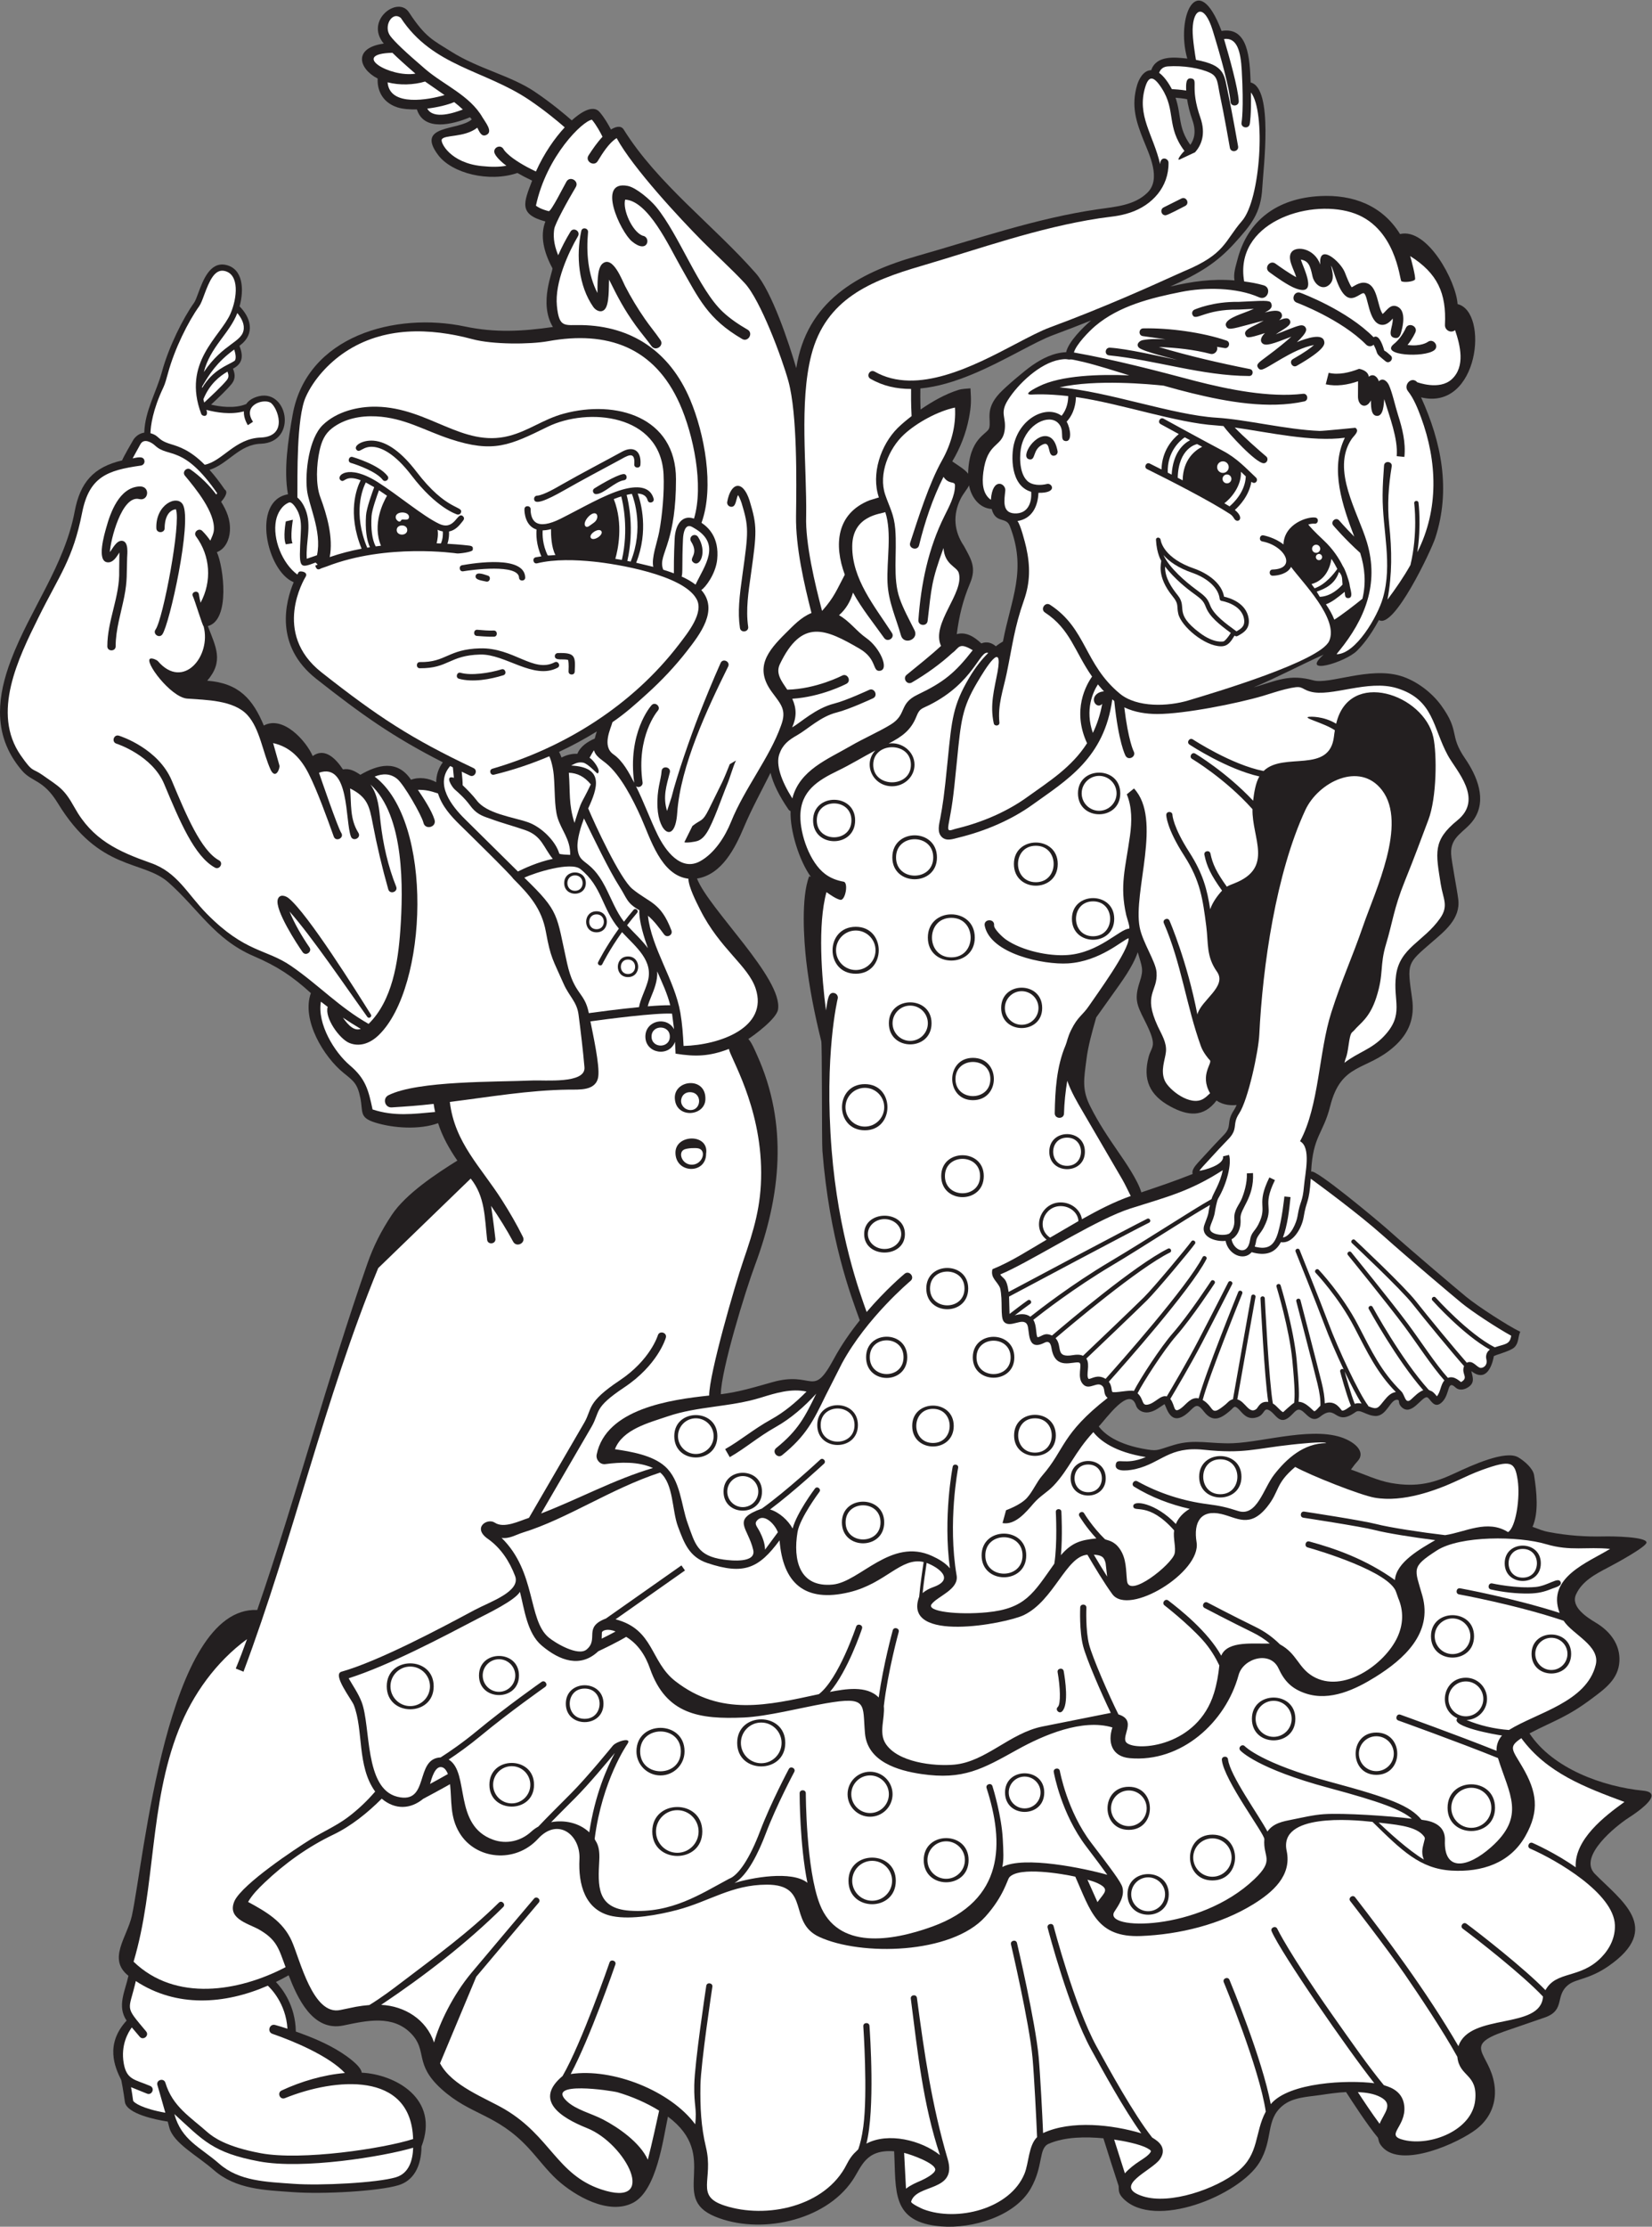 <?xml version="1.0" encoding="UTF-8" standalone="no"?>
<svg
   xmlns:dc="http://purl.org/dc/elements/1.1/"
   xmlns:cc="http://creativecommons.org/ns#"
   xmlns:rdf="http://www.w3.org/1999/02/22-rdf-syntax-ns#"
   xmlns:svg="http://www.w3.org/2000/svg"
   xmlns="http://www.w3.org/2000/svg"
   viewBox="0 0 713.227 961.027"
   height="961.027"
   width="713.227"
   xml:space="preserve"
   id="svg2"
   version="1.1"><rect x="0" y="0" width="713.227" height="961.027" fill="#808080" stroke="none"/><defs
     id="defs6" /><g
     transform="matrix(1.333,0,0,-1.333,0,961.027)"
     id="g10"><g
       transform="scale(0.1)"
       id="g12"><path
         id="path14"
         style="fill:#231f20;fill-opacity:1;fill-rule:evenodd;stroke:none"
         d="m 5321.93,1411.8 c -130.28,12.83 -292.91,71.34 -368.18,185.47 80.35,41.79 120.55,51.81 201.45,112.36 41.42,31.01 86.67,62.38 89.8,121 2.96,55.33 -31.23,97.89 -75.54,124.49 -30.13,18.1 -83.35,52.01 -64.8,92.4 19.56,42.6 62.11,65.29 103.15,86.64 29.42,15.29 125.68,68.2 124.96,81.33 -1,18.47 -109.22,20.23 -138.32,19.47 -59.04,-1.44 -118.64,2.89 -176.74,13.99 -25.54,4.88 -30,8.92 -54.1,16.97 20.35,46.72 13.78,111.11 5,167.5 -3.42,21.99 -31.4,45.88 -51.2,57.62 -41.09,24.35 -150.63,-25.84 -205.11,-51.29 -66.41,-31.06 -122.16,-46.84 -207.03,-31.76 -42.95,7.65 -84.98,27.71 -129.78,43.55 12.53,17.33 12.4,16.37 23.12,28.95 19.18,22.5 2.82,49.49 -36.87,68.34 -96.96,46.05 -265.16,-7.81 -367.58,-12.05 -72.34,-3.01 -124.52,14.57 -191.02,-5.33 -52.59,-15.57 -51.84,-20.47 -85.53,-15.26 -100.31,15.55 -142.15,52.27 -158.9,74.92 23.63,23.97 99.32,133.38 120.63,68.09 5.6,-17.19 24.43,-24.92 40.61,-22.34 21.62,3.41 35.93,16.71 51.71,26.56 8.14,-13.03 21.62,-83.6 85.57,-18.83 18.05,18.28 24.2,17.64 42.7,-5.96 29.29,-37.32 56.24,-20.68 85.09,4.18 11.23,9.69 12.34,18.24 26.41,4.63 12.55,-12.19 26.64,-37.21 59.64,-26.72 25.23,8.01 20.93,30.92 37.35,23.87 23.9,-10.23 35.01,-56.46 74.35,-16.78 16.94,17.09 22.46,26.96 45,4.81 14.28,-14.01 28.36,-25.65 48.44,-9.65 54.52,43.49 45.37,-34.71 114.43,14.84 14.86,10.67 34.38,-11.85 64.1,-12.81 37.38,-1.19 48.4,56.35 71.83,52.34 8.7,-1.56 -0.7,-10.23 12.73,-23.41 32.24,-31.66 65.37,34.86 82.71,31.58 9.88,-1.86 22.27,-42.46 49.28,-14.94 25.88,26.34 15.14,72.79 42.77,46.79 10.47,-9.84 25.78,-8.14 37.97,-1.25 25.29,14.32 18.81,31.59 13.34,54.2 59.08,-46.48 72.83,47.91 72.77,47.72 0.07,4 53.02,15.62 66.91,29.43 14.62,14.55 10.87,33.09 18.87,50.18 -37.19,17.42 -138.51,82.83 -174.84,112.91 -33.85,28 -162.21,136.13 -254.67,218.45 -28.36,25.24 -237.81,200.71 -247.87,186.72 5.7,116.68 39.12,122.17 61.67,212.23 35.61,141.98 116.57,112.82 206.71,192.6 49.03,43.39 67.6,93.28 58.57,156.62 -16.44,115.28 -16.94,111.62 63.38,181.13 41.66,36.06 94.04,76.37 86.22,139.33 -4.38,35.31 -21.69,121.15 -23.1,146.92 -3.19,58.05 45.09,70.53 73.31,111.46 43.93,63.67 10.18,141.9 -28.13,197.68 -53.21,77.45 -15.14,85.59 -77.2,171.51 -30.63,42.38 -80.93,80.63 -131.52,95.82 -102.15,30.66 -231.37,-28.42 -282.41,-14.39 -77.44,21.29 -116.81,-0.2 -194.01,-22.77 76.92,32.36 152.62,72.8 226.95,106.08 -78.6,-69.65 71.31,-24.83 108.52,13 16.08,16.34 39.98,42.85 70.64,99.17 48.14,-31.56 168.98,224.32 182.38,265.33 51.17,156.52 19.99,310.51 -45.88,455.5 187.65,-45.29 220.66,277.72 118.22,301.97 -4.47,74.07 -97.99,248.38 -186.4,226.8 -57.41,92.82 -152.35,128.47 -259.01,122.99 -137.4,-7.07 -235,-77.4 -268.09,-207.7 -5.13,-20.14 -13.2,-43.54 -9,-65.38 -74.28,5.91 -136.42,-3.3 -207.84,-19.82 94.3,42.59 150.05,76.56 207.51,139.9 53.08,58.52 86.09,96.93 90.31,179.78 3.11,61.16 36.97,322.74 -37.69,341 -2.92,78.27 -8.12,181.58 -94.2,166.8 -78.47,207.29 -149.04,42.86 -111.04,-89.43 -40.72,4.4 -100,11.22 -116.77,-37.48 -27.39,-0.69 -41.15,-33.18 -45.46,-47.57 -20.31,-67.7 -3.59,-118.95 20.38,-178.91 19.31,-48.29 58,-125.99 12.64,-170.34 -42.24,-41.28 -102.78,-45.26 -160.65,-53.66 -199.77,-28.98 -390.63,-95.96 -583.53,-150.7 -196.77,-55.85 -359.97,-149.27 -393.07,-363.55 -23.11,79.42 -78.99,248.02 -131.37,307.54 -136.47,155.13 -318.28,289.74 -427.37,464.71 -9.73,15.63 -28.64,8.15 -41.39,0.25 -8.09,15.65 -21.11,38.27 -36.93,56.75 -21.93,25.57 -63.05,-2.74 -90.05,-27.13 -18.77,16.57 -64.25,55.31 -120.55,93.18 -76.88,51.69 -182.49,74.2 -269.13,129 -58.95,37.28 -83.74,45.43 -137.67,127.75 -35.94,54.86 -144.1,-26.33 -81.52,-101.32 -99.06,-13.76 -82.4,-81 -19.69,-113.24 -1.92,-29.49 9.2,-75.31 63.67,-93.18 16.69,-5.45 41.94,-7.37 63.34,-6.66 22.41,-71.72 114.48,-49.55 172.18,-25.4 1.89,-2.3 3.78,-4.6 5.61,-7.01 -42.2,-37.42 -183.6,-15.79 -108.94,-115.32 44.91,-59.86 165.63,-89.31 256.72,-58.07 13.34,-7.78 29.07,-16.09 47.62,-24.85 -26.98,-71.04 -45.03,-108.71 42.97,-132.21 -18.31,-46.4 -4.73,-100.48 22.57,-151.06 3.95,-7.29 -45.66,-112.56 1.73,-190.59 -98.64,-14.2 -187.07,-19.08 -284.87,1.6 -224.11,47.32 -512.618,-29.06 -558.224,-286.67 -14.14,-79.84 -29.433,-175.77 -15.004,-256.63 -118.964,-20.41 -69.382,-248.63 18.586,-284.64 -26.414,-62.86 -63.886,-204.89 73.172,-312.87 148.59,-117.09 248.81,-188.02 409.82,-270.18 -13.68,-18.64 -21.48,-41.35 -21.41,-64.53 -24.31,13.39 -55.2,17.87 -81.62,8.05 -44.49,66.38 -107.95,48.48 -164.05,16.05 -18,12.11 -34.7,21.36 -56.45,17.47 -20.8,31.39 -57.15,72.86 -97.87,43.15 -20.568,47.84 -95.275,132.79 -158.392,98.91 -35.528,85.22 -80.559,137.41 -183.266,145.03 54.605,63.59 27.656,109.16 2.055,176.92 73.511,18.9 50.617,193.04 29.175,239.32 27.481,10.39 40.496,40.71 42.246,68.32 2.368,37.4 -11.418,67.19 -28.375,94.8 5.563,6.64 26.149,30.29 11.637,39.76 -17.562,25.63 -33.969,46.49 -49.262,63.58 61.278,19.86 95.438,81.99 165.942,84.58 123.082,4.52 86.582,186.95 -14.926,151.3 -14.687,-5.15 -25.43,-12.78 -32.086,-22.7 -38.223,-16.26 -88.832,-7.89 -114,-2.01 21.281,19.75 53.004,49.97 66.578,66.95 15.293,19.11 9.274,37.01 4.41,49.42 31.75,16.84 34.004,40.56 21.02,74.08 53.844,39.62 35.059,92.75 0.332,127.74 15.023,53.52 11.859,122.75 -45.316,134.39 -50.774,10.29 -73.336,-50.58 -88.258,-90.92 -4.93,-13.34 -9.59,-25.96 -13.614,-31.56 -35.433,-49.43 -82.324,-143.24 -104.003,-223.04 -18.207,-67.07 -55.168,-126.33 -57.497,-197.81 -22.05,-2.61 -34.046,-20.84 -35.453,-23.29 -8.168,-14.3 -31.191,-53.6 -36.328,-66.57 -93.453,-21.7 -136.035,-72.14 -153.496,-164.9 C 208.887,5378.29 97.906,5237.21 35.496,5072.29 13.559,5014.33 -0.137,4957.74 0,4903.13 c 0.168,-65.9 20.473,-128.95 70.762,-188.09 32.793,-38.58 69.14,-28.4 116.511,-106.04 135.422,-221.99 274.586,-183.02 357.551,-255.9 96.949,-85.17 149.453,-184.45 276.594,-239.14 76.18,-32.74 124.559,-64.5 185.422,-119.88 -31.195,-87.37 42.05,-206.98 106.22,-258.63 32.96,-26.53 44.52,-34.49 53.97,-80.43 9.41,-45.7 -4.53,-63.59 47.74,-79.94 59.77,-18.65 144.35,-24.01 204.12,-2.05 13.83,-43.56 36.81,-84.14 62.36,-121.21 -66.78,-41.51 -167.33,-107.66 -212.6,-176.25 -34.25,-51.9 -58.63,-99.52 -79.17,-158.34 C 1060.37,2747.54 960.844,2367.42 833.129,1996.84 540.117,2009.57 465.574,1182.4 427.055,1006.43 411.25,936.934 347.422,866.211 416,812.441 405.383,762.93 378.176,714.375 410.039,667.344 340.273,591.484 370.992,517.695 392.848,474.57 c 0.175,-0.332 7.304,-37.578 11.527,-69.98 5.152,-39.473 101.859,-58.379 138.926,-64.199 1.726,-6.524 3.324,-12.676 4.711,-18.164 12.933,-51.739 90.426,-91.348 144.183,-138.555 71.993,-63.203 166.629,-65.156 256.243,-71.66 99.882,-7.246 276.872,2.988 341.502,22.207 48.08,14.277 74.49,58.691 75.27,125.722 59.75,155.645 -86.52,233.594 -193.64,238.829 -2.21,22.714 -52.18,56.152 -67.63,65.996 -45.58,29.004 -95.39,49.257 -145.772,67.089 -1.395,84.59 -44.012,139.239 -64.48,160.547 14.011,6.778 27.718,14.121 41.253,21.719 28.543,-73.789 78.009,-183.183 177.189,-162.558 76.35,15.898 160.28,35.273 219.87,-26.563 53.81,-55.84 7.91,-97.812 97.84,-179.18 95.2,-86.132 177.75,-78.906 281.68,-190.82 30.23,-32.559 60.88,-74.082 93.53,-103.613 56.14,-50.742 165.33,-115.059 244.93,-74.043 77.54,39.961 98.02,208.301 113.4,279.121 172.34,-129.219 2.11,-260.762 151.71,-323.223 142.93,-59.688 356,-16.738 446.15,117.031 29.74,44.141 41.78,101.055 134.77,93.985 6.6,-128.789 -10.8,-230.196 152.65,-243.262 100.05,-8.008 238.41,32.383 289.89,122.93 41.86,73.574 24.16,129.941 57.97,144.629 53.46,23.222 120.9,22.91 177.15,17.793 11.58,-36.875 35.65,-113.184 49.37,-154.414 1.3,-11.934 -2.66,-22.637 14.74,-40.43 100.62,-102.891 376.47,9.902 441.32,116.562 45.89,75.489 18.67,136.973 74.71,183.575 33.43,27.793 80.79,28.672 122.74,34.804 28.17,4.258 55.83,8.164 83.17,9.532 16.84,-26.289 69.81,-107.989 102.76,-147.09 3.65,-7.91 1.01,-15.157 14.14,-30.196 62.71,-71.796 248.44,13.067 305.31,57.266 46.21,35.898 66.97,88.047 57.96,145.606 -16.01,102.363 -104.85,123.144 32.3,170.761 l 132.86,45.742 c 66.92,24.551 28.79,71.602 76.75,106.836 24.11,17.735 66.86,16.621 128.02,59.063 177.09,122.89 40.31,212.245 -44.45,298.675 -55.32,56.44 69.9,155.9 108.97,181.13 7.81,5.06 73.32,46.58 74.87,71 v 1.66 c -0.49,7.73 -8.14,13.47 -27.28,15.37 v 0 z M 3862.11,6820.21 c 12.99,-37.1 5.53,-62.37 -6.9,-79.83 -40.44,55.96 -28.51,96.62 -47.83,152.72 11.19,-0.87 25.2,-2.34 37.35,-4.73 2.83,-18.59 8,-41.38 17.38,-68.16 v 0 z M 3141.93,5321.4 c 21.05,50.46 3.86,76.43 -19.55,119.7 -33.3,49.11 -36.37,101.52 -11.58,152.48 8.97,18.45 22.38,32.13 27.67,44.51 7.1,-38.19 33.1,-73.92 73.39,-76.52 12.91,-48.44 46.66,-24.27 58.55,-54.71 56.48,-144.06 4.05,-236.19 -22.02,-374.4 -5.21,-2.9 -13.18,-7.86 -22.98,-15.44 -13.36,11.65 -29.45,16.33 -47.11,9.35 -21.22,19.84 -48.19,38.77 -79.54,29.97 8.1,60.56 19.31,108.03 43.17,165.06 v 0 z m 390.98,849.7 c -24.87,-20.99 -72.7,-68.42 -79.82,-101.86 -40.89,-1.67 -77.79,-20.43 -110.09,-42.85 -25.27,-17.53 -84.7,-67.91 -105.47,-90.17 -48.73,-52.2 -26.55,-85.06 -33.6,-112.33 -5.42,-20.9 -65.41,-30.11 -68.4,-148.32 -8.33,12.89 -35.65,29.06 -51.33,40.04 25.57,42.54 44.69,91.35 54.04,140.3 7.78,40.74 7.37,55.96 4.94,96.24 -12.67,-1.15 -26.84,-1.35 -38.86,-5.08 -42.65,-13.19 -86.64,-38.47 -122.75,-63.55 -1.08,30.27 -0.93,55.22 -0.7,68.25 111.56,10.2 227.77,71.1 321.06,120.12 42.76,22.47 79.65,41.86 108.84,52.61 42.34,15.6 83.8,31.68 123.35,47.55 -0.4,-0.35 -0.82,-0.62 -1.21,-0.95 v 0 z m 70.31,-2181.59 c 28.89,40.72 64.89,88.17 81.72,136.95 13.82,-48.35 19.98,-54.51 6.66,-95.1 -17.71,-54 -11.15,-73.07 14.2,-122.69 46.02,-90.12 24.34,-83.15 14.33,-121.42 -19.35,-73.79 3.42,-123.74 70.44,-160.16 56.77,-30.84 107.42,-36.41 149.61,19.3 22.57,-16.19 50.05,-16.18 65.14,-14.5 -2.98,-6.66 -5.92,-12.34 -8.8,-16.69 -27.2,-41.06 -3.61,-51.27 -34.16,-81.8 -10.61,-10.63 -39.82,-41.64 -81.15,-86.99 -12.09,-13.28 -22.32,-26.92 -18.36,-37.86 -61.59,-24.47 -103.44,-38.32 -166.3,-59.62 -10.94,38.8 -52.96,99.62 -75.89,132.83 -32.14,46.46 -63.3,93.28 -88.35,143.38 -29.24,56.18 -21.4,91.62 -13.76,152.31 5.41,44.94 18.2,89.82 31.92,137.98 l 52.75,74.08 z m -1676.91,828.74 c -22.21,-9.44 -47.08,-25.46 -56.27,-49.28 -20.32,1.04 -38.75,-5.65 -51.45,-12.1 -2.61,7.61 -5.37,13.62 -8.02,18.27 42.07,19.56 82.92,41.73 122.41,66.18 -2.52,-7.45 -4.78,-15.1 -6.67,-23.07 v 0 z m 774.11,-2008.93 c -70.44,-130.2 -64.58,-36.41 -199.95,-75.2 -55.95,-15.78 -107.32,-31.64 -165.9,-38.75 0.97,78.91 79.5,334.22 110.69,417.85 83.56,224.08 108.53,455.1 6.5,680.73 -5.71,12.63 -17.97,42.2 -28.16,51.56 17.29,11.1 91.3,64.89 96.29,95.37 16.4,100.26 -224.25,325.42 -262.41,424.11 81.03,12.94 123.9,99.77 152.09,166.59 25.38,60.21 57.05,117.46 86.08,175.82 8.24,-34.7 27.46,-74.01 58.08,-118.71 1.74,-2.55 4.16,-4.29 6.82,-5.35 -2.19,-64.02 28.14,-160.89 65.92,-213.19 l -5.59,2.4 c -26.87,-68.79 -17.11,-209 -9.61,-274.41 10.11,-87.92 27.5,-174.09 48.49,-259.03 3.3,0.69 1.59,-326.65 3.89,-355.63 22.77,-286.73 91.56,-467.13 121.03,-548.87 -29.82,-37.29 -59.59,-79.71 -84.26,-125.29 v 0" /><path
         id="path16"
         style="fill:#ffffff;fill-opacity:1;fill-rule:evenodd;stroke:none"
         d="m 4931.95,2101.5 c 61.19,0 61.19,93.01 0,93.01 -61.22,0 -61.23,-93.01 0,-93.01 v 0 z M 1616.11,1837.42 c -29.09,0 -52.75,-23.67 -52.75,-52.75 0,-29.1 23.66,-52.76 52.75,-52.76 29.08,0 52.74,23.66 52.74,52.76 0,29.08 -23.66,52.75 -52.74,52.75 v 0 z m -287.5,-23.75 c -35.29,0 -64.01,-28.71 -64.01,-64 0,-35.29 28.72,-64.01 64.01,-64.01 35.28,0 63.99,28.72 63.99,64.01 0,35.29 -28.71,64 -63.99,64 v 0 z m 328.74,-322.5 c -33.22,0 -60.24,-27.03 -60.24,-60.25 0,-33.22 27.02,-60.26 60.24,-60.26 33.22,0 60.25,27.04 60.25,60.26 0,33.22 -27.03,60.25 -60.25,60.25 v 0 z m 236.26,251.25 c -64.5,0 -64.5,-98.01 0,-98.01 64.48,0 64.48,98.01 0,98.01 v 0 z m 311.49,-203.38 c 0,85.96 -131.75,85.96 -131.75,0 0,-85.95 131.75,-85.95 131.75,0 v 0 z m 260.38,93.38 c -36.32,0 -65.87,-29.55 -65.87,-65.88 0,-36.33 29.55,-65.88 65.87,-65.88 36.32,0 65.87,29.55 65.87,65.88 0,36.33 -29.55,65.88 -65.87,65.88 v 0 z m -271.87,-283.75 c -38.06,0 -69,-30.96 -69,-69 0,-38.05 30.94,-69.01 68.99,-69.01 38.05,0 69,30.96 69,69.01 0,38.04 -30.95,69 -69,69 h 0.01 z m 631.12,-163.98 c -35.64,0 -64.61,-29.01 -64.61,-64.63 0,-35.65 28.97,-64.63 64.61,-64.63 35.64,0 64.63,28.98 64.63,64.63 0,35.62 -28.99,64.63 -64.63,64.63 v 0 z m -6.74,154.72 c 33.55,0 60.88,27.31 60.88,60.88 0,33.56 -27.33,60.88 -60.88,60.88 -33.58,0 -60.88,-27.32 -60.88,-60.88 0,-33.57 27.3,-60.88 60.88,-60.88 v 0 z m 246.44,-91.58 c -33.45,0 -60.66,-27.2 -60.66,-60.66 0,-33.46 27.21,-60.69 60.66,-60.69 33.46,0 60.68,27.23 60.68,60.69 0,33.46 -27.22,60.66 -60.68,60.66 v 0 z m 254.18,209.59 c -28.4,0 -51.5,-23.1 -51.5,-51.5 0,-28.4 23.1,-51.51 51.5,-51.51 28.4,0 51.51,23.11 51.51,51.51 0,28.4 -23.11,51.5 -51.51,51.5 v 0 z m 395.25,-102.75 c 0,31.83 -25.9,57.75 -57.75,57.75 -31.85,0 -57.75,-25.92 -57.75,-57.75 0,-31.86 25.9,-57.76 57.75,-57.76 31.85,0 57.75,25.9 57.75,57.76 v 0 z m 4.75,-223.5 c -30.23,0 -54.84,-24.61 -54.84,-54.84 0,-30.24 24.61,-54.83 54.84,-54.83 30.24,0 54.84,24.59 54.84,54.83 0,30.23 -24.6,54.84 -54.84,54.84 v 0 z m 146,64.12 c 0,-34.25 27.86,-62.13 62.13,-62.13 34.24,0 62.13,27.88 62.13,62.13 0,34.26 -27.89,62.13 -62.13,62.13 -34.27,0 -62.13,-27.87 -62.13,-62.13 v 0 z m 260.46,507.5 c -32.2,0 -58.37,-26.19 -58.37,-58.38 0,-32.18 26.17,-58.36 58.37,-58.36 32.19,0 58.38,26.18 58.38,58.36 0,32.19 -26.19,58.38 -58.38,58.38 v 0 z m 332.62,-114.76 c -31.15,0 -56.51,-25.35 -56.51,-56.51 0,-31.15 25.36,-56.5 56.51,-56.5 31.16,0 56.49,25.35 56.49,56.5 0,31.16 -25.33,56.51 -56.49,56.51 v 0 z m 307.58,-296.53 c 35.76,0 64.85,29.09 64.85,64.83 0,35.76 -29.09,64.84 -64.85,64.84 -35.74,0 -64.82,-29.08 -64.82,-64.84 0,-35.74 29.08,-64.83 64.82,-64.83 v 0 z m -17.57,474.03 c -31.16,0 -56.51,-25.35 -56.51,-56.51 0,-31.15 25.35,-56.5 56.51,-56.5 31.15,0 56.48,25.35 56.48,56.5 0,31.16 -25.33,56.51 -56.48,56.51 v 0 z m -101,146.23 c 0,-31.84 25.91,-57.76 57.75,-57.76 31.84,0 57.74,25.92 57.74,57.76 0,31.83 -25.9,57.75 -57.74,57.75 -31.84,0 -57.75,-25.92 -57.75,-57.75 v 0 z m 377.87,-109.24 c 28.73,0 52.12,23.38 52.12,52.13 0,28.73 -23.39,52.13 -52.12,52.13 -28.75,0 -52.15,-23.4 -52.15,-52.13 0,-28.75 23.4,-52.13 52.15,-52.13 v 0" /><path
         id="path18"
         style="fill:#ffffff;fill-opacity:1;fill-rule:evenodd;stroke:none"
         d="m 4915.27,2418.83 c -8.96,57.6 -20.76,65.55 -114.92,31.58 -27.01,-9.75 -52.65,-21.74 -77.45,-33.32 -70.13,-32.77 -178.36,-73.07 -270.97,-56.6 -46.95,8.36 -205.88,71.44 -257.05,99.53 -66.36,-56.29 -48.99,-77.38 -91.46,-130.04 -55.89,-69.32 -97.81,-33.85 -147.29,-22.48 -67.24,15.7 -91.29,-26.64 -80.61,-91.41 15.91,-96.56 -219.66,-240.72 -272.92,-167.98 -25.87,35.27 -59.26,90.91 -80.64,127.61 -69.13,-4.53 -108.31,-148.43 -206.23,-195.56 -57.66,-27.74 -394.9,-92.35 -338.66,59.72 3.5,39.81 10.49,86.88 14.47,112.29 -73.31,16.7 -122.58,-69.01 -239.7,-97.54 -146.94,-35.8 -216.47,30.92 -226.95,167.71 -66.87,-90.41 -115.2,-113.26 -233.9,-73.51 -59.13,19.8 -75.31,65.19 -95.13,117.99 -19.86,52.91 -13.69,137.4 -57.58,175.09 -158.56,-51.66 -302.27,-150.46 -444.24,-194.14 -22.75,-6.99 -43.15,-20.93 -69.49,-17.52 112.75,-110.17 84.52,-265.68 152.63,-322.5 21.52,-17.95 95.03,-61.7 122.59,-38.94 41.19,34 -12.36,72.19 62.79,100.45 80.89,56.76 244.45,171.91 244.45,171.91 l 11.51,-16.35 c 0,0 -139.79,-98.43 -224.83,-158.16 125.06,-32.77 111.49,-136.37 193.34,-200.04 147.78,-114.98 299.34,-78.1 465.08,-42.34 63.98,48.98 120.16,216.74 120.76,218.53 4.06,12.23 23.04,5.96 18.99,-6.29 -2.22,-6.7 -46.02,-137.32 -103.97,-204.9 47.85,9.04 119.04,22.27 158.06,-18.08 14.95,106.54 45.16,216.26 45.51,217.55 3.4,12.43 22.74,7.09 19.28,-5.35 -0.37,-1.38 -35.2,-127.87 -48.2,-239.96 3.85,-40.25 -16.62,-85.39 5.1,-120.49 38.1,-61.52 156.83,-75.25 223.07,-69.16 102.29,9.44 180.26,102.48 285.72,123.5 l 221.21,44.1 c -31.55,64.96 -78.93,174.86 -89.55,215.94 -12.74,49.24 -9.61,122.36 -9.48,125.45 0.6,12.95 20.55,11.97 19.98,-0.9 -0.04,-0.74 -3.12,-73.24 8.86,-119.55 10.79,-41.8 64.44,-165.04 94.94,-225.9 63.03,-19.38 4.77,-73.28 27.06,-92.29 32.78,-27.91 229.28,-12.5 282.54,161.61 8.79,28.69 14.17,58.71 17.17,89.31 -11.86,24.81 -29.2,55.06 -55.43,83.87 -49.69,54.53 -121.34,109.92 -122.07,110.47 -10.21,7.87 1.97,23.73 12.23,15.84 36.39,-28.03 127.34,-99.3 171.48,-178.69 20.34,50.8 110.39,36.93 157.21,39.57 -16.57,13.77 -34.51,25.56 -56.67,36.38 -70.01,34.12 -153.61,78.03 -154.45,78.46 -11.4,6.02 -2.16,23.65 9.31,17.72 0.83,-0.45 84.16,-44.22 153.9,-78.21 33.2,-16.19 57.45,-34.26 80.97,-57.34 54.57,-29.47 58.83,-74.92 105.82,-102.95 97.97,-58.42 233.61,38.5 274.18,125.64 19.51,41.9 20.88,85.53 2.91,127.23 l -6.62,18.99 c -20.31,66.09 -250.31,134.98 -286.62,145.01 -12.44,3.44 -7.11,22.68 5.33,19.28 84.51,-22.99 182.34,-57.15 277.32,-124.96 3.5,57.75 83.11,101.49 130.48,129.26 -72.89,9.28 -156.82,22.56 -196.51,32.85 -43.98,11.39 -228.79,39.51 -230.65,39.81 -12.75,1.89 -9.78,21.71 3.01,19.74 7.62,-1.15 187.66,-28.55 232.66,-40.19 43.77,-11.35 147.19,-27.04 223.5,-35.98 65.77,9.76 136.69,52.07 203.79,9.84 25,14.38 40.15,111.19 31.03,169.79 v 0 z M 1993.64,1927.07 h -0.01 c -7.24,-3.96 -14.78,-7.91 -22.2,-11.7 -7.88,-4.04 -15.61,-7.91 -22.66,-11.37 l 0.61,19.11 c -0.15,7.3 18.8,15.21 44.26,3.96 z m 1445.91,-258.93 c -9.3,-8.61 -23.18,5.84 -13.53,14.71 10.36,9.55 7.77,65.84 -0.59,112.54 -2.29,12.72 17.4,16.23 19.7,3.52 4.52,-25.32 17.49,-109.53 -5.58,-130.77 v 0" /><path
         id="path20"
         style="fill:#ffffff;fill-opacity:1;fill-rule:evenodd;stroke:none"
         d="m 5064.26,1962.07 c -153.88,51.62 -336.69,84.9 -338.68,85.25 -12.67,2.27 -9.23,21.98 3.55,19.69 1.92,-0.35 171.32,-31.17 322.2,-79.65 -43.41,114.57 92.39,163.48 163.51,207.31 -76.48,7.54 -127.96,-8.19 -206.68,15.1 -89.73,26.95 -278.92,28.53 -354.75,-20.38 -84.46,-54.45 -71.46,-58.69 -46.77,-145.95 34.53,-122.13 -60.24,-206.35 -152.14,-263.58 -63.45,-39.51 -146.39,-79.8 -225.87,-53.18 -44.9,15.04 -68.89,39.94 -87.6,80.8 -26.89,58.81 -114.64,33.2 -129.4,-21.19 -41.63,-153.38 -186.06,-284.22 -352.82,-269.18 -58.17,5.23 -71.81,51.76 -55.9,99.43 -97.34,29.22 -223.07,-24.66 -308.03,-71.85 -113.26,-62.91 -174.99,-98.87 -310.86,-78.95 -75.25,11.04 -174.34,39.81 -182.52,131.64 -8.46,95.22 11.23,121.51 -128.79,96.92 -79.52,-13.99 -187.78,-42.19 -263.58,-45.55 -142.75,-6.31 -251.88,9.28 -304.05,158.77 -14.67,42.05 -38.44,78.85 -76.97,102.34 -30.14,-17.97 -73.87,-38.9 -90.36,-46.66 -57.45,-54.31 -123.82,-31.68 -183.18,18.38 -47.38,39.98 -56.23,117.62 -70.58,174.06 -15.96,-27.94 -107.03,-71.46 -132.68,-84.88 -122.64,-64.14 -289.9,-152.67 -422.09,-195.08 14.28,-25.02 31.24,-48.88 41.91,-76.52 30.53,-79.06 8.11,-280.33 115.64,-306.97 105.81,-26.23 55.03,123.73 140.3,127.28 27.77,17.64 72.56,48.4 117.21,85.41 93.42,77.46 208.68,158.42 209.83,159.22 10.58,7.4 22.04,-8.96 11.49,-16.37 -1.15,-0.82 -115.76,-81.3 -208.56,-158.24 -37.82,-31.35 -75.82,-58.36 -103.85,-76.91 69.12,-42.13 13.28,-212.91 144.23,-259.63 42.62,-15.22 89.15,-4.88 122.86,25.94 6.97,6.5 14.84,12.05 23.24,16.62 26.17,27.71 64.96,66.5 105.51,107.07 52.36,52.34 134.74,153.63 135.56,154.65 11.82,14.55 64.38,29.8 47.18,5.43 -0.89,-1.27 -81.57,-117.7 -105.8,-306.82 1.87,-8.54 17.71,-16.95 14.96,-69.36 -4.3,-82.1 -9.41,-155.56 98.39,-163.22 136.18,-9.69 231.21,54.96 322.06,103.28 31.07,11.51 67.64,67.7 100.37,154.16 34.83,92.03 92.45,200.1 93.04,201.19 6.07,11.37 23.72,1.94 17.63,-9.45 -0.57,-1.05 -57.61,-108.01 -91.97,-198.81 -23.07,-61.01 -58.81,-135.93 -101.62,-160.74 53.73,16.76 185.45,41.66 236.27,0.63 -24.89,122.69 -25.24,281.68 -25.24,289.9 0,12.89 20,12.91 20,0 0,-2.44 0.53,-245.71 45.55,-360.1 57.87,-147.05 231.41,-119.55 363.81,-71.64 235.43,85.18 233.18,271.39 176.11,448.65 -3.94,12.29 15.08,18.44 19.03,6.17 2.75,-8.49 29.51,-96.83 33.42,-171.05 2.18,-40.98 3.57,-67.09 -1.44,-90.76 69.23,37.09 266.43,-4.42 339.98,-25.22 -14,19.53 -35.43,48.67 -68.18,91.62 -80.52,105.71 -104.25,235.51 -105.2,240.98 -2.26,12.73 17.42,16.17 19.69,3.5 0.23,-1.29 23.9,-130.61 101.43,-232.35 65.33,-85.76 96.83,-127.28 101.27,-144.47 7.61,-29.45 -12.01,-57.32 -25.76,-78.36 -40.18,-61.503 274.12,-65.585 452.69,104.45 67.65,64.44 27.77,69.81 32.72,130.04 0.14,17.99 -131.03,191.31 -137.58,256.29 -1.29,12.83 18.4,14.77 19.9,2.05 6.13,-51.85 99.39,-180.45 127.72,-233.69 18.7,27.23 50.8,32.91 79.57,38.6 34.45,6.75 68.81,15.31 104,17.61 63.3,4.14 209.85,-5.49 284.26,-14.8 -34.76,29.61 -99.94,54.39 -269.32,99.9 -231.03,62.07 -284.35,118.91 -286.5,121.29 -8.62,9.55 6.04,22.89 14.79,13.48 0.66,-0.73 53.92,-55.55 276.89,-115.45 194.96,-52.39 258.32,-77.78 295.25,-122.46 3.34,-1.78 78.25,-2.45 75.81,-66.7 -3.88,-101.86 72.66,-90.34 149.62,-22.11 113.4,100.5 58.66,171.19 22.3,288.53 -131.69,53.13 -320.66,120.84 -322.71,121.58 -12.15,4.36 -5.39,23.21 6.73,18.83 2,-0.72 180.19,-64.57 311.46,-117.05 -1.12,17.93 5.39,36.31 17.65,49.63 -20.31,2.4 -168.83,28.91 -144.68,55.96 -66.34,29.27 -47.09,131.15 27.56,131.15 37.75,0 68.47,-30.72 68.47,-68.5 0,-37.03 -29.56,-67.2 -66.31,-68.38 41.78,-17.55 89.32,-28.82 137.38,-32.36 89.77,56.02 251.74,90.16 281.14,211.33 14.97,61.64 -75.57,98.16 -104.12,142.46 v 0 z m -451.3,-713.05 v 0 c -3.12,-15.89 -12.22,-34.23 -1.32,-60.27 -50.14,29.98 -115.94,90.45 -146.62,119.75 47.38,-6.06 114.35,-9.65 142.32,-39.12 9.2,-9.69 8.09,-11.41 5.62,-20.36 z m -3179.12,237.97 v 0 c 7.48,-2.81 13.71,-12.67 16.8,-21.31 -17.05,-9.84 -39.08,-21.93 -57.87,-32.11 4.83,16.41 16.59,63.05 41.07,53.42 z m 351.21,-177.19 v 0 c 22.73,23.23 49.99,50.49 78.13,78.64 42.91,42.91 105.37,117.81 128.18,145.49 -25.66,-47.84 -64.8,-136.45 -82.72,-257.04 -33.29,31.43 -81.16,40.81 -123.59,32.91 z m 1768.8,-197.1 v 0 c 21.01,-9.77 26.93,-17.29 24.99,-25.96 -2.09,-9.26 -13.11,-19.85 -24.3,-35.86 l -32.44,72.66 c 10.94,-3.01 21.7,-6.31 31.75,-10.84 z m 1436.59,1035.31 c 0,-76.33 -116.98,-76.31 -116.98,0 0,76.38 116.98,76.19 116.98,0 v 0 z m -157.14,-65.26 c 0.76,-0.17 77.87,-17.11 140.25,-11.46 40.19,3.65 74.35,34.76 81.14,15.94 4.7,-13.05 -17.85,-17.25 -28.53,-21.66 -26.36,-10.86 -46.23,-14.94 -74.64,-15.43 -40.43,-0.65 -83.03,4.25 -122.57,13.1 -12.78,2.83 -8.33,22.4 4.35,19.51 v 0 z M 1252.6,1749.67 c 0,99.14 152.01,99.16 152.01,0 0,-99.26 -152.01,-98.99 -152.01,0 v 0 z m 298.75,35 c 0,84.47 129.51,84.47 129.51,0 0,-84.55 -129.51,-84.34 -129.51,0 v 0 z m 33.75,-353.75 c 0,94.28 144.51,94.28 144.51,0 0,-94.36 -144.51,-94.1 -144.51,0 v 0 z m 247.5,262.5 c 0,79.59 122.01,79.59 122.01,0 0,-79.67 -122.01,-79.46 -122.01,0 v 0 z m 228.75,-154.38 c 0,101.43 155.76,101.68 155.76,0 0,-42.95 -34.94,-77.87 -77.88,-77.87 -42.94,0 -77.88,34.92 -77.88,77.87 v 0 z m 51.25,-259.37 c 0,105.68 162.01,105.68 162.01,0 0,-105.78 -162.01,-105.51 -162.01,0 v 0 z m 275,286.87 c 0,101.6 155.76,101.6 155.76,0 0,-101.7 -155.76,-101.42 -155.76,0 v 0 z m 430.39,-93.38 v 0 c 40.17,0 72.86,-32.69 72.86,-72.87 0,-40.19 -32.69,-72.87 -72.86,-72.87 -40.21,0 -72.88,32.68 -72.88,72.87 0,40.18 32.67,72.87 72.88,72.87 v 0 z m -69.88,-353.1 c 0,99.96 153.23,99.98 153.23,0 0,-101.17 -153.23,-101.17 -153.23,0 v 0 z m 243.67,67.11 c 0,94.8 145.33,94.8 145.33,0 0,-95.96 -145.33,-95.96 -145.33,0 z m 263.34,218.75 c 0,82.85 126.99,82.85 126.99,0 0,-83.85 -126.99,-83.85 -126.99,0 v 0 z m 400.99,18.49 c 91,0 91,-139.49 0,-139.49 -92.09,0 -92.11,139.49 0,139.49 v 0 z m -4.32,-348.08 c 0,87.21 133.64,87.21 133.64,0 0,-88.225 -133.64,-88.225 -133.64,0 v 0 z m 274.95,44.84 c -96.72,0 -96.72,148.24 0,148.24 97.85,0 97.85,-148.24 0,-148.24 v 0 z m 127.97,523.24 c 0,91.82 140.72,91.82 140.72,0 0,-92.91 -140.72,-92.91 -140.72,0 v 0 z m 787.4,-288.08 c 0,-100.24 -153.65,-100.24 -153.65,0 0,101.44 153.65,101.44 153.65,0 v 0 z m -384.42,106.7 c -89.37,0 -89.37,136.99 0,136.99 90.43,0 90.43,-136.99 0,-136.99 v 0 z m 177.02,448.73 c 0,90.99 139.47,90.99 139.47,0 0,-92.09 -139.47,-92.07 -139.47,0 z m 325.74,-57.11 c 0,83.67 128.22,83.65 128.22,0 0,-84.65 -128.22,-84.65 -128.22,0 v 0" /><path
         id="path22"
         style="fill:#ffffff;fill-opacity:1;fill-rule:evenodd;stroke:none"
         d="m 4409.9,2664.88 c -14.86,23.69 -34.87,62.21 -55.02,104.4 3.58,-13.21 20.08,-73.4 32.93,-104.96 7.73,2.67 14.69,2.48 22.09,0.56 v 0 z M 3286.58,2950.7 c 16.26,4.65 35.28,7.01 50.47,-4.31 28.88,22.93 134.28,104.86 256.88,177.69 65.99,39.22 132.6,81.13 191.35,118.11 56.89,35.8 106.48,66.97 138.53,84.92 5.08,18.85 27.77,49.1 36.47,93.65 -107.36,-69.18 -181.89,-86.76 -299.3,-124.12 -100.81,-32.07 -275,-141.93 -383.71,-196.07 -12.32,-6.08 -24.59,-12.09 -37.75,-17.41 9.53,-15.37 20.88,-8.94 27.19,-56.58 69.25,36.94 379.66,202.29 448.77,236.84 8.23,4.16 14.5,-8.4 6.27,-12.52 -70.83,-35.41 -396.2,-208.79 -453.55,-239.38 l 1.51,-56.15 c 15.98,12.36 43.92,33.71 59.07,44.22 7.58,5.25 15.54,-6.27 7.98,-11.5 -12.4,-8.6 -34.09,-25.04 -50.18,-37.39 v 0 z m 1191.21,259.63 v 0 c 92.72,-82.54 221.42,-190.95 255.35,-219.04 33.12,-27.42 114.69,-80.86 161.39,-106.56 -4.53,-29.14 -19.71,-26.02 -53.16,-37.5 -86.17,43.86 -190.63,160.06 -191.7,161.25 -6.04,6.73 -16.47,-2.58 -10.43,-9.32 4.31,-4.82 100.12,-111.39 186.23,-159.32 -10.18,-6.85 -14.36,-19.55 -11.47,-30.97 4.94,-19.46 -9.07,-28.58 -18.22,-28.21 -12.27,0.51 -25.55,27.05 -45,16.7 -35.12,39.57 -128.75,152.85 -164.16,198.28 -38.2,49.03 -191.71,193.01 -198.22,199.13 -6.58,6.19 -16.16,-4.05 -9.57,-10.22 1.58,-1.48 159.22,-149.34 196.76,-197.54 35.95,-46.11 131.84,-162.09 166.2,-200.56 -9.97,-26.31 16.42,-36.31 -9.27,-51.53 -2.48,-0.92 -21.15,22.23 -42.95,13.42 -39.84,44.02 -88.73,119.65 -129.49,174.65 -52,70.15 -182.22,230.31 -183.54,231.91 -5.71,6.99 -16.55,-1.83 -10.86,-8.83 1.32,-1.62 131.34,-161.52 183.15,-231.42 40.9,-55.18 89.22,-129.94 129.37,-174.59 -12.61,-14.04 -11.74,-36.11 -24.32,-51.39 -16.88,21.39 -19.69,15.51 -26.82,21.25 -87.73,96.8 -180.52,266.35 -181.47,268.09 -4.31,7.91 -16.63,1.23 -12.29,-6.7 0.94,-1.7 89.69,-163.89 176.43,-262.97 -15.4,-5.82 -27.41,-18.87 -39.24,-29.61 -19.54,-17.68 -19.7,13.89 -31.97,25.94 -65.22,63.96 -96.22,130.23 -139.95,214.47 -51.12,98.5 -126.64,178.3 -127.41,179.1 -6.27,6.55 -16.34,-3.1 -10.11,-9.65 0.73,-0.78 74.93,-79.23 125.09,-175.89 42.35,-81.57 74.01,-148.38 134.87,-210.28 -15.8,-1.78 -27.32,-14.31 -36.38,-25.41 -21.93,-26.87 -23.03,-32.93 -52.56,-20.7 -0.21,0.92 -0.61,1.8 -1.21,2.58 -29.16,38.36 -96.93,182.67 -128.18,266.56 -24.13,64.76 -92.73,235.12 -93.4,236.84 -3.38,8.35 -16.4,3.14 -12.99,-5.24 0.68,-1.72 69.22,-171.91 93.26,-236.48 15.08,-40.49 38.66,-95.02 62.43,-145.2 -4.91,4.43 -13.19,-0.08 -11.4,-6.89 0.9,-3.36 19.95,-74.85 34.84,-110.8 -6.05,-4.32 -21.87,-17.13 -28.64,-15.24 -4.48,1.25 -18.57,35.45 -56.08,23.36 -0.22,18.52 -3.6,40.96 -10.28,68.03 -13.76,55.74 -67.81,263.85 -68.37,265.92 -2.27,8.71 -15.82,5.23 -13.54,-3.52 0.53,-2.09 54.57,-210.1 68.32,-265.76 7.39,-30 10.59,-53.77 9.75,-72.36 -5.44,-4.71 -14.47,-17.31 -19.55,-17.8 -3.65,-0.35 -26.54,30.53 -51,30.49 1.72,20.92 1.99,47.03 -6.27,134.51 -9.96,105.33 -51.54,240.88 -51.96,242.25 -2.65,8.65 -16.04,4.49 -13.37,-4.12 0.41,-1.35 41.56,-135.57 51.37,-239.44 8.75,-92.48 7.87,-115.19 5.88,-136.42 -7.22,-3.6 -35.79,-30.28 -35.83,-30.28 -9.45,3.64 -20.5,20.96 -33.18,28.01 -12.52,67.93 -26.1,337.66 -26.23,340.53 -0.46,9.04 -14.45,8.32 -13.98,-0.7 0.57,-11.29 12.82,-255.24 25.17,-334.73 -26.82,3.55 -32.19,-18.05 -39.08,-23.42 -23.39,-16.68 -35.1,24.77 -61.07,31.76 12.6,72.87 58.36,328.61 58.85,331.35 1.6,8.88 -12.22,11.36 -13.78,2.46 -0.5,-2.76 -47.12,-263.38 -59.21,-333.42 -11.65,-2.79 -16.8,-10.94 -24.63,-17.36 -51.11,-41.99 -32.73,-9.05 -73.39,15 19.4,75.76 126.98,341.6 128.12,344.41 3.38,8.36 -9.58,13.65 -12.97,5.27 -4.63,-11.44 -107.33,-265.17 -128.28,-344.58 -24.8,5.5 -39.51,-18.6 -55.64,-30.83 -27.83,-21.17 -18.82,6.92 -36.13,29.13 15.71,26.32 65.63,110.58 101.88,180 43.27,82.83 97.84,190.23 98.38,191.32 4.09,8.05 -8.41,14.38 -12.49,6.33 -0.55,-1.07 -55.08,-108.42 -98.3,-191.17 -35.69,-68.38 -84.75,-151.27 -100.96,-178.42 -20.07,6.15 -38.24,-22.95 -62.66,-26.66 -19.27,-2.95 -11.41,18.28 -31.93,36.84 17.55,34.8 84.59,139.55 125.14,185.92 52.84,60.39 123.66,168.53 124.36,169.62 4.94,7.56 -6.79,15.2 -11.71,7.66 -0.7,-1.07 -70.98,-108.42 -123.17,-168.07 -40.26,-46.01 -106.4,-148.04 -126.53,-187.67 -11.51,4.71 -65.86,-8.05 -70.03,-2.62 -2.74,3.56 -1.08,20 -11.08,32.58 44.29,49.41 265.69,298.55 316,396.89 4.13,8.03 -8.34,14.4 -12.44,6.37 -48.86,-95.47 -270.52,-345.31 -314.04,-393.96 -26.44,16.32 -44.86,-0.3 -54.88,-0.3 -10.32,10.55 6.05,46.84 -7.5,65.98 34.92,33.22 160.02,152.36 196.75,188.89 30.36,30.13 141.96,163.49 155.02,182.69 5.08,7.46 -6.48,15.33 -11.57,7.87 -11.16,-16.4 -121.1,-148.65 -153.3,-180.64 -37.06,-36.82 -164.48,-158.17 -197.72,-189.79 -10.26,4.93 -22.83,3.81 -32.28,2.21 -60.52,-10.21 -32.38,28.34 -56.51,54.88 48.61,41.49 267.63,226.29 370.39,277.29 8.06,4.02 1.87,16.58 -6.23,12.54 -107.52,-53.38 -331.92,-243.73 -375.8,-281.35 -24.99,11.45 -32.71,-3.48 -46.68,-5.62 -6.1,7.09 -2.31,39.02 -13.85,56.38 29.89,23.71 133.8,104.22 254.39,175.88 103.6,61.54 223.25,141.17 317.73,196.08 -7.71,-31.43 0.18,-17.29 -17.42,-62.76 -15.9,-41.01 35.59,-57.03 68.03,-53.44 8.73,-45.07 59.46,-66.29 84.52,-36.62 43.25,-12.46 75.34,-4.2 94.62,32.44 37.99,-6.44 67.79,44.96 73.69,81 9.05,56.46 18.01,43.73 23.05,124.47 34.98,-25.52 156.01,-114.78 232.5,-182.89" /><path
         id="path24"
         style="fill:#ffffff;fill-opacity:1;fill-rule:evenodd;stroke:none"
         d="m 3952.34,2371.64 c 73.73,0 73.73,113.01 0,113.01 -73.71,0 -73.71,-113.01 0,-113.01 v 0 z M 2950.25,4733.42 c 0,75.76 -122.04,75.77 -122.04,0 0,-75.77 122.04,-75.78 122.04,0 v 0 z m 609.61,-36 c -31.17,0 -56.5,-25.35 -56.5,-56.51 0,-31.14 25.33,-56.5 56.5,-56.5 31.16,0.01 56.51,25.36 56.51,56.5 0,31.16 -25.35,56.51 -56.51,56.51 v 0 z m -103.77,-1262.6 c 60.12,0 60.12,91.35 0,91.35 -60.08,0 -60.08,-91.35 0,-91.35 v 0 z m -374.98,675.01 c 83.54,0 83.53,128.01 0,128.01 -83.5,0 -83.5,-128.02 0,-128.02 v 0.01 z M 3309,3891.52 c 30.02,0 54.45,24.39 54.45,54.39 0,30.01 -24.43,54.42 -54.45,54.42 -29.98,0 -54.4,-24.41 -54.4,-54.42 0,-30 24.42,-54.39 54.4,-54.39 v 0 z m -286.38,541.9 c 0,78.61 -120.51,78.61 -120.51,0 0,-78.62 120.51,-78.62 120.51,0 v 0 z m -377.18,120 c 0,-73.17 112.18,-73.17 112.18,0 0,73.18 -112.19,73.18 -112.19,0 h 0.01 z m 190.29,-420.63 c 0,35.29 -28.72,64 -63.99,64 -35.29,0 -64.01,-28.71 -64.01,-64 0,-35.28 28.72,-64 64.01,-64 35.27,0 63.99,28.72 63.99,64 v 0 z m 258.88,-416.87 c 0,-73.73 113.01,-73.72 113.01,-0.01 0,73.73 -113.01,73.73 -113.01,0 v 0.01 z m 445.64,575.25 c -73.72,0 -73.72,-113.01 0,-113.01 73.73,0.01 73.73,113.01 0,113.01 v 0 z m -185.39,180 c -76.99,0 -76.99,-118.01 0,-118.01 76.98,0 76.96,118.01 0,118.01 v 0 z m -490.99,-846.5 c 0,34.6 -28.17,62.75 -62.76,62.75 -34.61,0 -62.75,-28.15 -62.75,-62.75 0,-34.61 28.14,-62.76 62.75,-62.76 34.59,0 62.76,28.15 62.76,62.76 v 0 z m 84.11,329 c -31.5,0 -57.13,-25.63 -57.13,-57.14 0,-31.48 25.63,-57.11 57.13,-57.11 31.49,0 57.14,25.62 57.14,57.11 0,31.51 -25.65,57.14 -57.14,57.14 v 0 z m -83.12,-691.25 c -29.77,0 -54,-21.72 -54,-48.38 0,-26.68 24.23,-48.38 54,-48.38 29.78,0 54.01,21.7 54.01,48.38 0,26.66 -24.23,48.38 -54.01,48.38 v 0 z m 147.25,-224.63 c 0,-72.91 111.75,-72.91 111.75,0 0,72.91 -111.75,72.91 -111.75,0 v 0 z m 48.34,363.95 c 0,-74.26 113.83,-74.26 113.83,0 0,74.28 -113.83,74.28 -113.83,0 v 0 z m 432.42,-145.86 c -1.07,26.48 -26.89,48.61 -57.6,48.61 -54.31,0 -80.93,-70.86 -34.29,-102.11 l 47.38,27.6 44.51,25.9 z m -219.64,-441.21 c 0,72.09 -110.5,72.09 -110.5,0 0,-72.11 110.5,-72.09 110.5,0 v 0 z m -456.12,0.62 c 0,-72.83 109.26,-72.81 109.26,0 0,72.8 -109.26,72.82 -109.26,0 v 0 z m 204.63,-167.24 c -72.1,0 -72.1,-110.51 0,-110.51 72.09,0 72.09,110.51 0,110.51 v 0 z m -363.79,-52.56 c 0,-71.54 109.66,-71.54 109.66,0 0,71.54 -109.66,71.54 -109.66,0 v 0 z m -404.34,21.93 c -31.85,0 -57.75,-25.92 -57.75,-57.75 0,-31.86 25.9,-57.76 57.75,-57.76 31.84,0 57.74,25.9 57.74,57.76 0,31.83 -25.9,57.75 -57.74,57.75 v 0 z m 152.07,-187.07 c -27.7,0 -50.24,-22.56 -50.24,-50.25 0,-27.72 22.54,-50.26 50.24,-50.26 27.72,0 50.26,22.54 50.26,50.26 0,27.69 -22.54,50.25 -50.26,50.25 v 0 z m 333.1,-149.84 c 0,-73.75 113.02,-73.75 113.02,0 0,73.71 -113.02,73.73 -113.02,0 v 0 z m 573,-107.09 c 0,78.61 -120.5,78.61 -120.5,0 0,-78.62 120.5,-78.62 120.5,0 v 0 z m 212.65,204.72 c 59.04,0 59.05,89.69 0,89.69 -58.99,0 -58.98,-89.69 0,-89.69 v 0 z m -172.38,128.15 c 72.49,0 72.5,111.13 0,111.13 -72.51,0 -72.51,-111.13 0,-111.13 v 0" /><path
         id="path26"
         style="fill:#ffffff;fill-opacity:1;fill-rule:evenodd;stroke:none"
         d="m 4689.27,4763.82 c -49.04,89.82 -45.05,180.7 -164.82,217.52 -94.61,29.1 -213.77,-30.1 -280.84,-10.93 -35.22,10.09 -19.65,22.54 -81.48,7.3 -23.74,-5.79 -46.98,-13.96 -71.95,-21.38 -82.7,-24.44 -254.12,-58.57 -341.77,-58.57 -34.8,0 -73.06,5.21 -107.02,21.54 12.93,-107.97 30.18,-142.08 30.37,-142.42 9.42,-17.15 -16.92,-31.47 -26.3,-14.42 -0.93,1.68 -22.64,42.61 -36.53,177.34 l -6.43,5.39 c -26.02,-190.99 -148.27,-261.89 -258.89,-341.45 -66.27,-47.67 -151,-84.78 -238.95,-106.16 -17.04,-4.13 -38.51,-12.67 -53.68,1.27 -17.19,15.79 -9.09,42.13 -5.61,61.29 8.32,45.87 12.13,66.8 24.13,188.5 13.14,133.02 17.56,177.83 68.66,264.87 21.61,36.78 43.59,63.15 62.61,81.88 -27.95,10.97 -45.52,-95.91 -191.41,-168.85 -24.9,-12.46 -30.97,-10.86 -41.12,-36.52 -18.19,-46.06 -48.18,-66 -89.88,-87.86 43.03,6.2 83.6,-26.11 83.6,-68.74 0,-38.39 -32.64,-69.62 -72.72,-69.62 -62.66,0.01 -95.49,71.81 -54.1,115.98 -40.74,-21.29 -80.18,-45.76 -121.5,-65.67 -65.71,-31.7 -120.39,-65.82 -121.41,-146.06 -0.78,-60.6 30.64,-150.98 79.99,-188.15 17.29,-13.19 37.92,-21.12 60.12,-25.1 16.21,-2.87 5.75,-61.58 -10.45,-58.69 -13.44,2.39 -34.25,17.27 -45.1,24.87 -29.14,-105.63 -15.46,-276.79 -1.59,-382.95 5.23,31.68 6.69,61.26 27.03,56.19 8.04,-2.02 12.94,-10.15 10.92,-18.19 -0.44,-1.78 -44.07,-181.76 -19.6,-490.17 21.57,-271.58 90.27,-459.94 113.38,-524.28 62.33,73.01 119.18,120.67 122.93,123.77 14.87,12.38 34.06,-10.68 19.16,-23.05 -1.39,-1.19 -142.13,-119.19 -222.22,-267.28 L 2674,2690.94 c -39.55,-81.39 -63.41,-130.51 -140.99,-192.97 -14.73,-11.84 -34.24,10.98 -18.81,23.38 70.23,56.52 92.56,99.94 129.47,175.86 -38.42,-41.98 -81.74,-80.1 -131.62,-108.17 -57.01,-32.07 -97.34,-68.16 -148.46,-97.38 l -14.97,26.02 c 49.27,27.69 91.4,64.35 149.33,96.36 42.21,23.34 80.34,55.45 114.26,89.94 -49.59,10.79 -99.41,-4.57 -146.97,-19.33 -101.01,-31.37 -204.6,-27.46 -302.85,-60.98 -60.74,-20.7 -145.92,-41.76 -170.71,-106.31 51.7,-7.73 121.09,-19.12 161.77,-55.27 51.18,-45.51 52.55,-125.49 73.57,-183.96 24.62,-68.46 31.49,-106.24 117.12,-118.21 24.7,-3.44 105.34,-11.85 95.42,31.27 -16.88,73.39 -72.9,97.77 28.19,134.1 79.53,56.78 187.73,157.39 188.89,158.46 8.5,7.89 20.75,-5.23 12.27,-13.18 -1.08,-1 -96.53,-89.77 -174.84,-148.3 29.42,-8.72 58.41,-34.91 73.12,-61.72 13.09,50.25 69.8,126.13 72.35,129.53 6.98,9.3 21.34,-1.53 14.38,-10.82 -0.63,-0.84 -63.15,-84.44 -70.82,-129.85 -15.37,-91.6 6.53,-180.68 114.2,-170.23 88.13,8.53 188.79,153.79 321.99,92.32 20.1,-9.27 42.23,-21.62 57.32,-39.78 -22.58,165.88 8.66,327.17 9,328.85 2.24,11.4 19.91,7.91 17.66,-3.48 -0.34,-1.76 -34.31,-177.15 -4.96,-348.4 7.82,-45.66 -61.18,-66.74 -81.04,-93.03 -18.1,-23.92 85.71,-35.43 179.25,-26.38 124.59,12.05 149.8,60.95 218.16,157.34 10.46,63.4 5.03,166.31 4.96,167.54 -0.66,11.64 17.32,12.56 17.97,1 0.23,-4.4 4.15,-78.4 -1.47,-140.82 35.98,41.44 64.5,48.96 114.84,54.23 -33.68,36.27 -53.97,70.18 -55.12,72.13 -5.91,10 9.56,19.14 15.49,9.16 0.32,-0.5 26.15,-43.73 67.35,-83.86 7.69,-4.16 28.62,-4.01 47.5,-30.61 22.93,-32.32 20.19,-70.6 24.1,-104.92 6.52,-57.01 144.06,53.26 153.8,88.14 5.49,19.67 -5.21,50.26 -1.33,76.06 -83.41,94.04 -129.29,56.21 -132.2,77.09 -3.27,23.34 73,12.03 137.8,-56.49 8.97,21.74 25.69,37.68 44.79,48.99 -63.24,14.26 -124.49,37.63 -179.95,71.76 -11.35,6.95 -0.66,23.65 10.79,17.3 70.06,-38.83 148.27,-63.81 227.86,-73.98 38.9,-4.98 60.69,-9.93 98.06,-21.98 60.99,-19.66 81.82,72.41 116.5,117.21 40.88,52.85 96.2,101.93 169.06,102.6 -5.62,6.78 -100.42,-3.69 -111.93,-4.94 -120.53,-13.07 -154.78,-30.22 -284.43,-16.66 -113.23,11.83 -136.94,-42.46 -220.72,-62.29 -12.21,-2.89 -67.97,-14.04 -64.77,13.17 3.19,27.03 27.58,-3.97 97.46,25.48 -101.42,16.25 -148.54,53.58 -169.98,80.8 -61.19,-66.11 -78.77,-120.62 -128.71,-173.37 -20.79,-21.98 -43.32,-32.66 -64.82,-57.54 -23.62,-27.29 -58.95,-71.1 -100.59,-63.66 l 11.43,41.66 c -0.39,0.26 46.29,15.75 68.2,40.45 19.22,21.62 30.32,50.26 49.39,72.15 73.76,84.77 60.64,133.32 211.4,251.06 -15.38,12.46 -7.04,27.71 -16.4,37.87 -16.33,17.71 -41.06,-13.07 -60.98,4.18 -26.1,22.58 -1.1,69.96 -15.84,72.63 -20.26,3.7 -73.02,-23.65 -87.2,39.26 -2.46,10.98 -3.27,35.31 -24.61,24.53 -58.59,-29.55 -46.23,41.21 -55.44,58.66 -13.8,26.23 -56.02,-14.15 -75.81,10.03 -12.32,15.08 -2.42,67.56 -11.95,108.23 -8.45,21.91 -32.09,32.52 -24.89,61.27 60.32,24.25 118.85,62.46 175.44,95.64 -50.26,39.32 -17.71,120.7 45.54,120.7 34.69,0 64.22,-23.9 68.91,-54.47 51.02,28.52 102.64,55.76 158.08,75.16 -9.06,17.75 -17.3,36.13 -27.67,54.16 l -128.13,219.72 c -17.57,30.02 -37.77,64.32 -49.82,99.29 -5.7,-34.54 -9.65,-70.57 -10.55,-106.2 -0.48,-19.08 -30.25,-17.99 -29.98,0.99 1.1,73.09 5.82,151.4 35.23,220.44 4.71,11.04 6.02,25.04 18.02,49.33 21.69,43.95 36.19,46.01 58.26,78.67 23.54,34.89 129.53,179.52 127.8,217.88 -0.01,0.24 0.06,0.29 0.12,0.4 -19.52,-5.66 -92.29,-74.94 -196.11,-81.56 -79.57,-5.06 -251.32,30.9 -270.07,121.62 -4.76,22.94 32.61,24.69 30.31,1.41 -1.11,-10.94 26.42,-37.52 38.33,-45.77 51.99,-36.02 138.43,-54.64 199.54,-50.16 101.75,7.42 169.11,84.09 199.12,85.43 5.31,0.37 -7.49,36.94 -9.1,44.11 -21.69,96.32 -2.6,150.2 12.32,257.4 6.21,44.56 6.94,91.61 -10.44,133.39 l 23.31,18.89 c 92.69,-99.42 -3.82,-333.56 18.44,-449.4 9.53,-49.62 52.26,-110.98 54.68,-146.02 4.4,-63.92 -45.16,-68.51 3.89,-174.46 11.92,-25.77 29.6,-52.52 26.49,-82.71 -2.7,-26.07 -18.46,-60.44 -3.68,-93.56 12.87,-28.88 82.23,-84.41 124.81,-58.71 7.32,4.27 14.33,10.82 21.84,18.12 -35.2,60.93 10.54,98.84 -1.4,107.77 -2.5,1.88 -20.93,24.22 -27.8,43.12 -47.89,131.63 -63.83,270.19 -120.58,399.89 -5.17,11.83 13.15,19.85 18.33,8.03 0.62,-1.4 57.07,-131.61 90.27,-303.84 11.55,46.47 97.39,90.6 63.48,138.58 -35.2,49.86 -27.44,91.33 -34.56,146.46 -11.43,88.69 -19,147.3 -71.76,229.38 -57.19,88.95 -57.86,129.95 -57.86,131.65 0,12.87 19.71,12.92 20.02,0.11 0.02,-0.79 1.75,-38.63 54.65,-120.95 43.82,-68.13 57.76,-120.27 67.54,-184.55 7.42,22.53 25.22,46.41 38.49,60.37 -35.93,50.02 -49.49,78.12 -57.23,116.02 -2.6,12.65 17,16.64 19.59,4 7.04,-34.45 19.67,-60.59 53.08,-107.23 6.79,4.11 14.2,6.85 24.7,10.98 128.06,50.43 56.3,146.41 58.37,239.94 -88.14,98.8 -194.4,162.05 -195.53,162.7 -11.11,6.56 -0.95,23.8 10.17,17.23 1.08,-0.64 100.02,-59.48 187.44,-152.55 2.94,25.32 8.03,58.1 20.21,78.63 -104.72,23.55 -220.93,99.64 -226.36,103.21 -10.78,7.11 0.23,23.8 11,16.68 1.34,-0.86 125.58,-82.19 229.02,-102.32 64.39,63.49 213.98,-10.98 227.99,112.12 0.56,5.07 1.48,11.96 2.85,19.88 -35.37,24.07 -110.94,41.37 -82.2,43.62 2.3,0.16 44.48,2.94 86.48,-22.49 41.63,179.19 284.7,94.93 314.74,-44.15 11.87,-55 11.25,-195 -16.27,-267.49 -27.48,-72.5 -41.64,-112.51 -76.64,-199.18 -35,-86.66 -39.41,-133.5 -60.02,-201.67 -21.66,-71.65 -6.68,-95.49 -31.66,-173.33 -21.66,-67.5 -52.63,-83.84 -71.66,-106.66 -8.34,-10 -11.68,-1.67 -18.34,-48.33 -6.15,-43.01 -8.23,-35.12 -13.4,-57.11 43.48,34 87.06,42.98 127.95,86.12 67.42,71.11 28.32,113.42 39.08,196.64 11.65,89.97 89.22,108.87 142.72,185.02 28.61,40.73 9.68,63.15 2.2,110.72 -15.91,101.23 -26.79,141.22 53.78,206.51 85.83,69.56 -3.78,160.66 -30.83,210.42 v 0 z m -1136.45,199.07 v 0 c -24.19,-19.67 1.13,-50.34 17.04,-32.31 -6.45,-35.69 -16.97,-66.62 -30.3,-94.1 -26.17,75.1 0.21,131.98 16.39,157.22 6.21,-7.72 12.74,-15.3 19.66,-22.69 -8.14,-0.33 -16.59,-3.09 -22.79,-8.12 z M 3021.89,2070.57 v 0 c -11.92,-4.3 -23.28,-10.04 -33.63,-18.91 3.63,35.64 9.42,74.8 12.97,97.62 35.39,-13.05 95.07,-52.64 20.66,-78.71 z m -560.68,178.84 v 0 c -10.12,19.57 -19.96,26.29 -8.07,38.52 21.16,21.74 55.5,-11.21 66.26,-39.41 -12.26,-16.47 -28.42,-38.42 -41.56,-56.35 -0.5,21.85 -8.49,40.54 -16.63,57.24 z m 1119.76,-101.5 2.39,-20.8 2.54,-22.13 c -15.37,24.1 -30.78,49.75 -43.19,70.9 26.35,-1.68 33.34,-7.62 38.26,-27.97 z m -753.52,2800.66 v 0 c 17.54,8.18 4.85,35.41 -12.68,27.2 -0.75,-0.35 -74.16,-34.52 -112.31,-44.06 -60.94,-15.24 -109.42,-61.94 -136.89,-77.34 14.43,31.95 15.15,60.25 0.52,92.79 93.87,6.09 171.78,46.53 175.36,48.41 17.1,9.03 3.13,35.56 -14,26.52 -0.87,-0.44 -83.86,-43.52 -177.67,-45.57 -17.26,26.25 -38.73,51.68 -23.93,82.58 71.5,149.33 148.19,114 257.8,50.32 57.81,-33.6 41.03,-74.33 65.65,-71.84 32.63,3.29 0.77,75.19 -43.34,105.95 -31.86,22.21 -53.54,54.31 -88.53,74.11 22.28,19.25 37.34,45.38 45.34,73.18 28.42,-51.94 67.6,-100.12 100.78,-146.85 11.09,-15.62 35.66,0.11 25.12,16.39 -55.82,86.29 -129.53,174.29 -128.44,281.27 1.04,99.4 93.18,103.66 107.04,109.8 22.01,-66.39 4.03,-158 7.25,-228.73 2.82,-62.13 27.51,-113.57 43.53,-170.43 9.18,-32.59 59.02,-13.51 43.84,16.83 -17.46,34.92 -36.21,68.84 -48.1,102.86 -23.15,66.11 -7.97,145.83 -14.19,224.16 -3.82,48.13 -18.83,71.13 -32.59,111.65 -22.58,66.52 11.36,149.34 61.1,195.18 41.69,38.4 109.25,75.22 164.92,86.98 3.76,-59.4 -12.67,-118.91 -41.82,-170.68 -41.93,-74.48 -76.49,-184.95 -103.3,-266.8 -6.24,-19.07 24.09,-27.71 28.86,-8.23 18.44,75.46 44.08,151.98 79.02,221.37 18.35,-26.96 37.32,-11.64 37.26,-28.42 -0.18,-33.65 -19.3,-68.16 -33.84,-97.69 -52.76,-105.52 -76.44,-220.93 -84.72,-337.7 -1.35,-18.97 27.67,-21.58 29.87,-2.64 12.55,107.66 12.01,128.2 51.48,235.96 3.75,-54.81 43.3,-59.81 49.39,-80.55 19.01,-64.86 -90.87,-163.86 -57.45,-236.35 -35.14,-32.49 -73.8,-62.83 -111.4,-93.66 -13.81,-11.32 1.16,-33.98 16.97,-24.74 46.79,27.36 91.3,59.12 131.3,95.78 21.9,15.3 19.51,36.63 65.78,8.69 -57.27,-73.49 -93.83,-103.48 -178.53,-143.9 -61.72,-29.46 -33.53,-63.42 -86.33,-96.31 -35.71,-22.23 -90,-46.13 -130.71,-69.85 -73.57,-42.93 -165.16,-77.69 -188.64,-169.88 -35.95,56.96 -54.08,109.55 -42.04,143.72 10.84,30.77 29.98,45.38 57.8,61.14 33.97,19.24 75.51,60.37 127.75,73.43 40.93,10.23 114.59,44.5 117.72,45.95 z M 2646.91,2595.49 c 0,85.96 131.72,85.96 131.72,0 0,-85.94 -131.72,-85.94 -131.72,0 v 0 z m -463.06,-35.82 c 0,90.99 139.51,90.99 139.51,0 0,-92.09 -139.51,-92.09 -139.51,0 v 0 z m 159.59,-179.57 c 0,81.21 124.51,81.21 124.51,0 0,-82.19 -124.51,-82.19 -124.51,0 v 0 z m 383.34,-99.59 c 0,89.37 137.01,89.37 137.01,0 0,-90.45 -137.01,-90.47 -137.01,0 v 0 z m 78.33,534.78 c 0,88.46 133.24,88.46 133.24,0 0,-89.57 -133.24,-89.57 -133.24,0 v 0 z m 1215.74,-387.15 c 0,-89.37 -136.98,-89.37 -136.98,0 0,89.22 136.98,89.44 136.98,0 v 0 z m -439.56,-5.13 c 0,-74.16 -113.67,-74.18 -113.67,0 0,75.04 113.67,75.02 113.67,0 v 0 z m -67.51,1057.5 c 0,-75.24 -115.32,-75.26 -115.32,0 0,76.13 115.32,76.11 115.32,0 v 0 z m -138.34,465.41 c 0,-86.65 -132.82,-86.68 -132.82,-0.01 0,87.71 132.82,87.69 132.82,0 v 0.01 z m -218.31,227.92 c 0,-99.17 -152,-99.19 -152,-0.01 0,100.36 152,100.35 152,0 v 0.01 z m -122.53,259.58 c 0,-94.28 -144.48,-94.28 -144.48,0 0,95.4 144.48,95.38 144.48,0 v 0 z m -401.16,120 c 0,88.83 136.18,88.84 136.18,0 0,-89.9 -136.18,-89.89 -136.18,0 v 0 z m 138.3,-344.62 c 99.15,0 99.16,-152.01 0,-152.01 -100.36,0 -100.36,152.01 0,152.01 v 0 z m 29.37,-509.37 c 97.52,0 97.52,-149.51 0,-149.51 -98.71,0 -98.71,149.51 0,149.51 v 0 z m -2.25,-485.39 c 0,79.18 132,79.18 132,0 0,-79.9 -132,-79.88 -132,0 v 0 z m 80.01,682.5 c 0,90.2 138.24,90.18 138.24,-0.01 0,-91.25 -138.24,-91.26 -138.24,0 v 0.01 z m 75.61,-1303.75 c 0,87.74 134.5,87.74 134.5,0 0,-88.79 -134.5,-88.79 -134.5,0 v 0 z m 45.64,445 c 0,88.56 135.74,88.56 135.74,0 0,-89.61 -135.74,-89.63 -135.74,0 v 0 z m 48.34,363.95 c 0,89.92 137.81,89.9 137.81,0 0,-90.98 -137.81,-90.98 -137.81,0 v 0 z m 275.32,-1228.32 c 0,-94.28 -144.5,-94.28 -144.5,0 0,94.33 144.5,94.1 144.5,0 v 0 z m 95.83,388.44 c 0,-88.15 -135.14,-88.17 -135.14,0 0,89.19 135.14,89.19 135.14,0 v 0 z m -134.38,252.81 c 0,-87.74 -134.5,-87.76 -134.5,0 0,88.79 134.5,88.79 134.5,0 v 0 z m -134.12,832.76 c -89.38,0 -89.38,136.99 0,136.99 90.42,0 90.42,-136.99 0,-136.99 v 0 z m 132.76,764.74 c 0,92.63 141.99,92.63 141.99,-0.01 0,-93.73 -141.99,-93.75 -141.99,0 v 0.01 z m 187.9,-177.5 c 0,89.37 137,89.37 137,0 0,-90.45 -137,-90.45 -137,0 v 0 z m 19.59,406.24 c 0,89.39 137,89.39 137,0 0,-90.44 -137,-90.45 -137,0 v 0" /><path
         id="path28"
         style="fill:#ffffff;fill-opacity:1;fill-rule:evenodd;stroke:none"
         d="m 2229.48,4364.53 c -88.74,10.63 -122.66,129.76 -153.32,198.29 -26.22,58.61 -66.25,137.29 -113.48,175.6 -15.71,12.74 -34.24,23.22 -38.5,41.32 -0.59,2.49 -11.51,-18.05 -14.75,-23.83 10.1,-4.39 39.79,-42.5 26.05,-50.62 -2.16,-1.25 -30.52,31.86 -46.87,35 -16.71,3.23 -27.66,-3.8 -38.75,-9.38 109.1,-5.51 85,-74.12 55.19,-138.77 20.47,-49.23 102.84,-227.52 142.99,-260.6 55.94,-46.08 91.8,-42.5 126.57,-134.58 5.55,-14.66 -14.29,-25.53 -23.69,-12.93 -15.98,21.41 -32.83,44.64 -52.39,60.55 11.49,-105.21 86.73,-207.82 105.03,-314.08 6.17,-35.96 8.67,-71.79 10.39,-107.47 117.16,2.93 275.39,59.46 233.39,186.04 -24.66,74.28 -116.03,128.09 -179.96,255.63 -12.56,25.02 -36.91,72.28 -37.9,99.83 v 0 z M 1039.34,3966.4 v 0 c 7.25,-5.79 14.61,-11.35 22.05,-16.89 -10.89,-35.15 38.24,-104.03 70.31,-116.95 29.1,-11.71 63.26,-5.19 95.27,25.92 159.01,154.5 178.51,692.02 -13.54,836.59 26.14,10.65 51,10.4 72.8,-7.25 22.27,-18.02 79.53,-118.18 85.26,-142.23 5.83,-24.47 43.31,-14.13 35.92,9.73 -9.4,30.34 -36.01,70.43 -53.87,96.87 25.09,0.45 41.3,-3.7 65.1,-11.73 13.04,-41.58 42.32,-73.66 70.63,-101.35 20.46,-20.02 166.92,-163.35 173.12,-174.68 51.86,-51.85 91.93,-96.22 105.72,-172.2 15.57,-85.78 22.79,-89.23 57.02,-167.34 18.32,-41.86 43.14,-58.21 48.66,-100.2 6.73,-51.16 14.92,-119.9 19.18,-170.76 4.53,-54.33 -128.76,-40.9 -169.79,-42.77 -114.11,-5.22 -369.87,-0.04 -465,-47.66 -20.15,-10.09 -11.97,-40.9 10.65,-39.45 49.72,3.18 85.76,5.59 135.57,11.4 1.36,-8.75 2.96,-17.51 4.87,-26.27 -70.97,-6.42 -132.68,-14.88 -202.61,8.25 -13.11,61.77 -22.03,99.11 -73.14,142.38 -50.89,43.09 -106.61,135.1 -94.18,206.59" /><path
         id="path30"
         style="fill:#ffffff;fill-opacity:1;fill-rule:evenodd;stroke:none"
         d="m 2033.92,4055.92 c 30.84,0 30.84,46.87 0,46.87 -30.85,0 -30.85,-46.87 0,-46.87 v 0 z m -171.56,269.37 c 32.89,0 32.89,50 0,50 -32.91,0 -32.93,-50 0,-50 v 0 z m 69.68,-124.37 c 31.67,0 31.67,48.12 0,48.12 -31.67,0 -31.67,-48.12 0,-48.12" /><path
         id="path32"
         style="fill:#ffffff;fill-opacity:1;fill-rule:evenodd;stroke:none"
         d="m 3854.46,5784.24 c -5.87,3.21 -11.65,6.35 -17.29,9.42 -14.39,-9.99 -57.63,-46.06 -54.98,-114.48 4.04,-2.06 8.26,-4.22 12.58,-6.44 4.44,70.98 37.74,100.03 59.69,111.5 v 0 z m 408.29,-338.34 c 7.27,0 13.17,-5.9 13.17,-13.18 0,-7.27 -5.9,-13.17 -13.17,-13.17 -7.28,0 -13.18,5.9 -13.18,13.17 0,7.28 5.9,13.17 13.18,13.17 v 0.01 z m 9.21,-29.87 c 5.59,0 10.11,-4.52 10.11,-10.1 0,-5.57 -4.52,-10.1 -10.11,-10.1 -5.57,0 -10.09,4.52 -10.09,10.1 0,5.59 4.52,10.1 10.09,10.1 v 0 z m -311.14,299.79 c 10.35,0 18.75,-8.38 18.75,-18.74 0,-10.35 -8.4,-18.74 -18.75,-18.74 -10.36,0 -18.76,8.39 -18.76,18.74 0,10.36 8.4,18.74 18.76,18.74 v 0 z m 13.13,-42.5 c 7.93,0 14.37,-6.42 14.37,-14.36 0,-7.94 -6.44,-14.38 -14.37,-14.38 -7.94,0.01 -14.38,6.44 -14.38,14.38 0,7.94 6.44,14.36 14.38,14.36 v 0 z m 362.69,-315.53 c -13.01,-40.68 -46.87,-55.34 -72.05,-63.77 3.31,-5.57 6.64,-11.18 9.98,-16.85 35.85,1.07 63.86,28.56 73.61,39.58 -1.97,16.65 1.33,28.04 -11.54,41.04 v 0" /><path
         id="path34"
         style="fill:#ffffff;fill-opacity:1;fill-rule:evenodd;stroke:none"
         d="m 3956.67,5263.92 c -3.38,0.49 -5.99,3.22 -6.36,6.62 -4.67,44.34 -56.38,73.32 -86.19,83.45 -49.63,16.86 -78.77,38.79 -95.86,58.44 18.97,-42.06 73.22,-87.67 102.53,-109.34 31.91,-23.62 39.48,-29.24 48.57,-53.27 12.07,-31.88 52.83,-60.68 85.34,-84.4 14.62,8.21 28.22,16.22 24.62,39.35 -7.59,48.86 -72.01,59.04 -72.65,59.15 v 0 z m -51.32,-19.41 v 0 c 11.92,-31.56 43.6,-56.69 80.98,-84.21 -8.77,-14.38 -18.7,-25.62 -23.01,-27.35 -0.25,-0.09 -29.73,-8.46 -77.96,27.84 -85.89,64.64 -37.68,80.52 -70.92,121.5 -19.63,24.21 -42.06,56.97 -40.96,93.03 30.52,-40.76 76.87,-75.76 83.16,-80.43 32.03,-23.74 40.16,-27.83 48.71,-50.38" /><path
         id="path36"
         style="fill:#ffffff;fill-opacity:1;fill-rule:evenodd;stroke:none"
         d="m 4312.27,5400.06 c -9.26,-59.23 -45.63,-76.64 -64.56,-81.67 3.32,-4.51 6.65,-9.07 9.99,-13.69 35.85,12.4 63.85,48.74 73.61,62.82 -5.26,10.59 -11.54,21.53 -19.04,32.54 v 0 z m -435,371.64 c -2.68,-0.51 -60.41,-12.99 -62.83,-109.13 5.24,-2.69 10.57,-5.48 15.98,-8.31 1.1,69.07 42.08,98.34 63.32,108.74 l -16.47,8.7 z m 88.13,-191.56 c 5.9,-3.49 11.51,-6.89 16.81,-10.18 13.6,11.51 50.33,46.99 52.65,96.43 0.02,0.23 0.14,0.41 0.18,0.64 -5.16,4.95 -10.42,9.98 -15.91,15.05 2.41,-47.07 -34.37,-88.21 -53.73,-101.94 v 0" /><path
         id="path38"
         style="fill:#ffffff;fill-opacity:1;fill-rule:evenodd;stroke:none"
         d="m 4337.13,5101.75 c -2.76,-3.39 -6.02,-6.73 -8.08,-10.57 62.51,0.93 132.9,122.91 149.85,181.8 32,111.22 -1.66,221.01 -0.85,332.55 0.07,32.47 2.32,64.75 4.65,96.85 1.22,16.81 27.57,13.7 24.83,-2.93 -10.45,-63.12 -14.82,-125.37 -8.08,-189.08 8.81,-83.4 9.76,-159.46 -5.69,-242.3 27.12,36.35 52.13,72.46 74.42,112.13 24.65,102.58 12.39,198.76 12.23,199.79 -1.23,8.97 12.71,10.78 13.89,1.85 0.11,-0.9 9.39,-73.32 -3.81,-160.19 70.34,138.94 64.62,293.68 12.06,436.28 -10.68,28.98 -23.59,61.33 -42.52,85.28 -15.87,20.05 12,49.56 30.2,28.62 -0.49,0.57 71.48,-27.63 112.05,9.99 44.34,41.1 27.11,109.84 10.47,158.82 -13.5,-11.39 -33.71,-0.25 -32.83,17.22 5.14,102.26 -24.14,166.77 -112.62,222.57 2.43,-7.48 19.37,-70.64 15.53,-76.1 -4.88,-6.97 -36.66,-10.35 -44.16,-5.17 -5.46,3.77 -17.23,179.29 -162.64,222.98 -143.46,43.09 -379.08,-36.16 -346.41,-223.93 21.59,-2.88 40.95,-6.17 62.91,-12.4 28.19,-8.01 12.66,-50.99 -14.5,-38.95 -73.26,32.47 -175.12,32.85 -251.84,17.59 -97.87,-19.49 -201.39,-44.96 -278.75,-110.35 -20.17,-17.05 -62.52,-60.53 -69.21,-85.88 131.97,-23.38 263.75,-57.92 393.25,-92.27 106.51,-27.37 239.81,-54.43 348.87,-41.45 15.38,1.84 19.04,-21.37 4.12,-24.65 -115.94,-25.48 -249.61,-1.36 -362.83,26.22 -31.26,7.63 -62.11,15.97 -92.79,24.73 -41.76,4.56 -220.1,21.55 -337.31,-5.62 155.89,-12.79 366.61,-89.33 507.85,-98.04 97.55,-6.01 225.06,-38.4 334.24,-42.94 10.22,-0.42 115.98,10.3 116.06,10.24 15.48,-10.52 -4.55,-25.26 -12.16,-36.64 -66.96,-100.25 20.91,-236.74 49.89,-334.7 40.14,-134.59 -6.99,-248.93 -90.29,-351.35 v 0 z m -972.9,856.58 v 0 c -3.25,-1.62 -61.56,-29.53 -17.99,-26.13 0.62,0.05 42.9,2.94 113.52,-5.11 -0.03,-14.06 -2.8,-41.81 -21.62,-63.76 -47.53,35.22 -132.6,-5.19 -154.16,-91.46 -8.95,-35.85 -12.73,-134.82 55.82,-154.67 2.74,-36.77 -11.71,-71.37 -53.06,-70.01 -42.58,1.43 -33.74,44.1 -30.76,73.79 2.34,23.31 -41.47,45.67 -46.66,-29.73 -28.01,19.65 -28.53,57.31 -24.51,89.11 12.53,98.68 60.44,80.43 68.83,134.01 7.07,45 -17.32,55.32 11.16,100.51 32.82,52.09 103.75,119.03 167.25,129.89 26.4,4.52 22.94,-0.52 36.22,0.99 4.78,0.53 33.1,-6.79 41.5,-8.33 -0.18,0.04 0.41,-0.08 0.23,-0.04 46.48,-11.39 100.71,-28.75 147.46,-43.19 -94.79,3.84 -221.11,0.56 -293.23,-35.87 z m 681.86,33.78 c -154.39,0.6 -301.38,51.38 -453.91,66.81 -16.21,1.63 -13.51,25.73 2.59,24.86 53.5,-2.91 163.21,-28.25 219.46,-39.91 -15.62,4.18 -113.22,27.81 -125.4,39.96 -11.06,10.99 1.85,22.52 12.65,24.53 24.65,4.59 48.8,3.58 73.2,2.65 l -73.49,10.35 c -14.92,2.17 -13.26,24.62 1.52,24.94 82.31,1.87 192.02,-12.75 269.87,-39.54 14.31,-4.92 8.35,-26.74 -6.27,-24.2 -8.2,1.43 -16.45,2.69 -24.67,4.08 4.32,-13.04 -7.9,-26.33 -21.52,-22.77 -53.71,14.02 -111.35,19.99 -166.93,22.16 98.94,-29.38 193.97,-51.37 295,-71.5 13.2,-2.64 11.2,-22.48 -2.1,-22.42 v 0 z m 153.71,32.95 c -13.98,-7.97 -26.35,13.75 -12.38,21.72 39.65,22.61 58.98,37.13 68.36,45.64 -69.67,-12.17 -153.22,-79.78 -171.17,-79.78 -3.64,-0.01 -6.93,1.56 -9.69,5.7 -7.28,11 -1.06,15.58 28.77,37.63 35.12,25.96 61.49,47.76 78.69,63.44 -60.31,-23.52 -84.24,-32.35 -94.81,-20.45 -8.27,9.31 -0.83,22.44 9.36,32.08 -57.47,-18.5 -58.75,-15.75 -63.3,-5.82 -6.91,15.11 19.07,24.92 33.86,32.64 6.65,3.46 15.98,8.32 25.33,13.39 -15.32,-3.67 -32.34,-8.25 -48.26,-12.53 -57.08,-15.4 -67.3,-18.15 -73.27,-5.44 -10.01,21.36 43.91,37.86 67.58,47.27 6.74,2.68 14.6,5.8 22.3,8.99 l -49.88,-2.38 c -110.85,1.69 -138.76,-39.74 -149.07,-16.77 -2.83,6.3 -0.02,13.68 6.26,16.5 2.43,1.1 60.23,26.72 143.29,25.26 1.61,-0.01 8.19,0.35 16.88,0.82 82.25,4.41 85.46,3.33 89.26,-7.51 3.85,-10.97 -3.07,-18.55 -21.45,-27.73 14.34,3.18 49.36,13.49 54.94,-5.5 2.01,-6.83 0.08,-12.45 -8.67,-19.69 11.96,4.02 28.77,12.42 35.24,-0.8 7.73,-15.89 -21.9,-27.81 -45.98,-44.77 23.46,8.38 59.83,24.69 77.66,28.65 13.53,3.01 18.38,-5.21 19.55,-7.79 2.26,-4.95 6.13,-13.51 -28.77,-46.07 32.28,13.02 83.16,29.92 88.53,2.5 1.62,-8.27 4.99,-25.5 -89.16,-79.2 v 0 z m 12.21,236.38 c 6.13,-2.26 150.61,-56.49 236.78,-143.74 15.23,9.71 27.15,-16.86 34.67,-43.4 7.39,-3.18 13.84,-10.29 20.07,-15.3 12.85,-10.36 -3.41,-29.36 -15.68,-19.48 -38.77,31.2 -20.49,19.07 -38.92,53.94 -6.66,-6.66 -17.48,-6.6 -24.11,0.11 -80.87,82.09 -223.19,135.47 -224.61,135.99 -20.84,7.71 -8.94,39.6 11.8,31.87 v 0.01 z m 336.54,-531.35 -24.89,2.49 c 4.87,56.81 -23.54,128.31 -40.36,184.69 -1.56,-13.74 -1.61,-58.99 -26.58,-53.96 -18.17,3.67 -15.76,37.1 -16.68,49.79 -14.46,-29.3 -42.44,-19 -41.83,13.7 l 0.31,48.27 c -32.97,-11.53 -69.73,-17.53 -104.64,-9.85 l 9.48,37.22 c 32.12,-7.93 68.32,1.17 98.48,12.89 -0.34,-0.11 28.56,-3.76 31.52,-25.61 14.34,12.33 28.68,-0.93 32.32,-14.74 13.45,13.22 27.11,-0.34 32.56,-11.97 11.15,-23.86 20.54,-68.35 29.74,-97.05 13.97,-43.67 25.4,-88.8 20.57,-135.88 v 0.01 z m 4.44,416.9 c 8.62,20.18 39.87,6.77 31.25,-13.39 -0.49,-1.14 -9.03,-20.68 -25.41,-41.03 43.47,-5.74 64.66,9.21 65.7,9.98 17.36,12.78 37.87,-13.48 20.87,-26.85 -32.24,-25.24 -177.16,-17.25 -131.2,19.71 16.42,13.22 30.09,32.42 38.79,51.58 v 0 z m -421.86,208.9 c 13.05,-9.53 46.64,-33.07 67.15,-43.79 -6.84,24.59 -31.12,61.16 -14.89,81.68 16.5,20.87 74.32,11.24 92.74,-40.8 -6.4,72.19 65.88,9.56 79.6,-25.5 6.47,-16.47 15.88,-40.55 22.32,-48.15 14.06,7.78 31.4,20.62 52.06,12.15 32.29,-13.24 31.63,-76.18 48.13,-98.53 13.36,11.17 25.45,34.3 48.03,23.64 28.82,-13.6 16.85,-63.65 13.64,-75.82 -3.07,-11.75 -6.01,-29.13 -23.41,-25.18 -25.65,5.81 -3.79,37.42 -5.68,62.52 -12.77,-15.47 -25.63,-22.71 -39.28,-19.81 -39.76,8.46 -40.29,95.99 -54.34,101.73 -7.7,3.15 -29.41,-22.48 -50.55,-13.77 -32.56,13.38 -46.28,91.13 -55.6,103.1 4.57,-21.46 12.09,-44.95 -5.15,-61.25 -22.23,-21.01 -49.34,0.42 -55.16,27.59 -7.42,34.66 -12.74,48.74 -37.65,53.47 9.19,-29.47 57.46,-120.78 -16.46,-93.54 -24.68,9.09 -63.95,37.01 -85.58,52.82 -18.61,13.63 2.11,40.57 20.08,27.44 v 0" /><path
         id="path40"
         style="fill:#ffffff;fill-opacity:1;fill-rule:evenodd;stroke:none"
         d="m 2611.01,5538.55 c -3.19,-87.7 28.97,-221.93 51.28,-306.28 0.31,0.01 0.64,-0.01 0.95,0 38.52,43.32 47.03,67.78 72.89,116.55 -35.56,96.28 -27.71,197.64 79.76,240.73 l 30.65,9.39 c -25.89,75.79 5.99,170.31 61.17,225.11 14.56,14.17 29.45,26.28 44.77,38.19 -2,38.55 -1.91,71.03 -1.65,87.94 -46.79,0 -89.97,9.11 -131.43,32.75 -15.42,8.82 -2.04,32.28 13.39,23.46 137.31,-78.38 321.85,18.62 456.57,89.41 43.61,22.9 81.25,42.68 112.09,54.02 173.75,64.03 333.47,136.41 401.69,167.33 15.59,7.06 26.16,11.87 30.74,13.74 136.04,56.3 131.58,97.7 188.73,163.32 60.43,69.5 77.5,354.16 28.97,415.93 1.41,-74.59 -3.62,-100.98 -3.9,-102.32 -3.54,-17.38 -29.89,-12.32 -26.47,5.32 0.14,0.78 7.7,42.3 0.61,168.26 -3.47,61.05 -14.63,107.46 -57.52,101.8 17.63,-59.42 45.25,-158.02 47.79,-201.08 1.05,-17.74 -25.93,-19.35 -26.95,-1.58 -2.39,40.46 -31.29,145.74 -57.56,230.77 -27.25,88.23 -63.28,71.49 -64.87,3.05 -0.67,-30.3 8.91,-88.03 10.75,-98.62 97.52,-18.43 90.64,-47.59 105,-113.2 11.59,-52.99 31.27,-165.59 31.46,-166.74 3.05,-17.5 -23.53,-22.18 -26.6,-4.62 -0.18,1.12 -19.77,113.16 -31.23,165.59 -9.2,41.99 -6.22,63.68 -31.97,76.41 -32.46,16.06 -89.26,24.85 -138.05,21.35 -18.46,-1.32 -25.3,-13.4 -27.81,-20.85 15.62,-11.14 30.42,-32.3 41.1,-52.73 10.15,-0.51 28.86,-1.8 46.5,-4.65 -0.94,21.09 -1.04,42.27 16.6,39.15 24.07,-4.23 -5.45,-27.5 29.15,-126.32 19.09,-54.56 2.68,-90.24 -16.97,-112.71 l -48.86,-22.87 c -14.56,-6.82 6.74,21.01 14.43,27.18 -59.47,78.97 -26.77,129.86 -73.22,202.41 -25.94,40.49 -42.1,43.38 -53.96,3.91 -27.66,-92.2 25.91,-152.77 48.44,-249.07 0.67,27.25 26.89,19.85 27.13,4.84 1.23,-78.33 -52.62,-137.8 -123.95,-161.62 -37.64,-12.57 -63.61,-12.88 -100.85,-18.59 -198.9,-30.52 -386.54,-98.62 -578.06,-154.79 -161.24,-47.28 -307.38,-105.97 -354.08,-287.97 -39.54,-154.04 -14.32,-362.05 -16.65,-521.3 v 0 z M 4202.49,3271.91 c 8.45,52.74 16.28,41.82 21.15,99.22 3.35,39.51 23.66,123.42 -12.98,143.3 62.11,114.72 60.21,288.81 101.27,417.12 35.05,109.5 66.15,173.47 103.07,280.54 39.07,113.39 144.39,330.58 61.01,439.18 -72.42,94.35 -206.29,25.95 -248.32,-64.57 -94.9,-204.47 -138.21,-504.22 -149.1,-727.52 -2.57,-52.75 -35.88,-210.51 -65.41,-255.04 -24.12,-36.39 -0.55,-48.77 -36.68,-84.88 -10.45,-10.47 -39.39,-41.21 -80.49,-86.35 -6.04,-6.6 -9.51,-11.21 -11.5,-14.28 19.51,3.17 80.82,19.67 76.72,47.01 l 19.41,4.52 c 9.04,-28.52 -6.93,-93.46 -35.27,-141.27 -4.39,-7.39 -9.87,-38.64 -10.4,-42.41 -4.86,-34.59 -27.22,-54.45 -9.14,-66.77 16.26,-11.1 49.09,-10.22 56.85,-3.09 5.26,4.84 17.26,18.93 15.13,45.59 -2.36,29.65 15.71,45.29 24.82,68.24 5.26,13.24 17.3,47.54 15.68,79.96 l 19.98,1.02 c 4.07,-81.76 -43.13,-115.24 -40.54,-147.64 2.93,-36.86 -14.27,-59.65 -28.96,-66.76 5.93,-35.21 51.67,-57.48 59.92,-2.15 3.63,24.44 15.45,27.74 26.82,50.12 32.05,63.18 -9.38,60.14 35.75,152.36 l 18,-8.7 c -44.33,-90.73 0.4,-81.14 -35.92,-152.7 -9.7,-19.07 -22.6,-28.77 -24.88,-44.03 -0.85,-5.78 -2.29,-12.3 -4.59,-18.69 41.89,-10.74 62.38,1.96 75.15,44.3 13.3,44.18 20.8,117.4 20.86,118.12 l 19.9,-2.01 c -4.34,-42.93 -9.71,-90.33 -24.63,-130.92 26.29,4.16 44.09,49.44 47.32,69.18 v 0 z m -109.72,2437.75 v 0 c 11.12,0 16.94,14.54 8.11,22.05 -22.23,18.82 -73.69,63.95 -101.83,93.67 111.1,-15.78 250.25,-47.46 356.74,-33.14 -49.46,-101.34 -7,-221.85 30.41,-320.15 -28.98,29 -48.62,52.02 -48.9,52.32 -10.43,12.31 -29.47,-3.86 -19.06,-16.17 1.54,-1.82 38.26,-44.88 87.13,-88.87 15.45,-49.23 19.51,-97.85 7.3,-148.46 -26.27,-21.28 -69.41,-54.53 -91.09,-67.71 -6.81,17.83 -16.33,33.82 -27.07,49.69 19.53,7.15 36.86,21.18 60.74,40.43 1.17,-8.72 -0.45,-20.32 10.86,-20.32 19.44,0 6.41,28.87 4.87,44.54 -0.81,8.32 -14.48,49.81 -21.36,58.25 -13.55,27.46 -33.36,57.06 -62.16,84.01 -31.6,29.58 -44.78,44.42 -50.28,51.49 12.14,3.64 19.26,2.77 19.69,2.71 12.58,-2.14 16.25,17.24 3.66,19.65 -23.05,4.42 -101.28,-18.95 -103.64,-86.99 -26.68,21.91 -62.53,29.08 -64.74,29.5 -12.66,2.45 -16.44,-17.22 -3.73,-19.65 74.37,-14.2 113.08,-88.66 33.24,-91.03 -12.74,-0.36 -12.41,-19.98 0.27,-19.99 16.97,0 48.8,6.36 59.57,28.55 36.25,-49.85 155.43,-168.21 123.5,-239.9 -29.23,-65.78 -376.12,-168.53 -456.52,-192.6 -64.59,-19.35 -165.86,-23.91 -221.57,22.18 -115.66,95.72 -107.36,210.32 -225.94,287.67 -16.2,10.57 -32.58,-14.53 -16.38,-25.12 82.36,-53.86 95.91,-126.97 152.47,-207.41 -18.92,-26.6 -65.67,-108.85 -16.28,-215.77 -49.99,-78.29 -123.79,-123.97 -194.69,-174.99 -62.5,-44.98 -142.95,-80.8 -226.6,-100.89 -20.66,-4.97 -32.28,-15.16 -27.37,12.31 11.8,65.5 13.78,69.73 27.24,206.17 13,131.57 16.92,171.27 64.68,252.63 29.07,49.52 85.58,140.22 66.91,35.84 -10.72,-56.99 -25.34,-106.52 -12.32,-166.67 2.33,-10.7 19.42,-8.62 18.3,2.59 -5.8,58.06 12.09,104.41 23.38,158.45 19.15,91.71 24.53,147.82 56.14,237.57 20.3,57.62 20.69,110.16 7.3,170.69 -3.44,15.46 -18.72,75.26 -28.39,85.67 47.68,7.75 66.09,47.48 68.07,91.43 63.79,-1.18 43.71,32.75 27.94,28.72 -20.28,-5.17 -48.83,-5.43 -64.87,10.53 -27.81,27.71 -24.2,88.97 -18.26,112.66 18.08,72.27 88.22,103.39 118.14,74.82 25.14,-24.01 2.43,-57.04 25.24,-59.23 20.87,-2 16.4,39.21 3.1,62.89 24.92,26.91 29.64,60.39 30.04,79.65 140.83,-19.66 325.98,-83.89 453.07,-91.74 7.67,-0.47 16.02,-1.24 24.79,-2.19 14.97,-21.74 104.97,-120.34 130.15,-120.34 z m -677.33,24.63 c -25.78,-5.11 -9.12,49.66 -38.4,35.93 -33.88,-15.87 -21.24,-52.01 -43.24,-47.83 -32.89,6.21 23,93.47 65.97,71.78 16.21,-8.18 22.12,-28.44 25.46,-45.19 1.35,-6.75 -3.02,-13.34 -9.79,-14.69 v 0 z m 595.87,-582.37 c -5.18,-2.9 -7.58,-3.84 -12.79,-0.38 -12.2,-19.69 -21.41,-34.55 -43.66,-34.55 -53.43,0 -129.61,65.2 -138.65,105.38 -5.86,25.93 2.84,30.62 -18.16,56.28 -53.69,65.57 -36.16,108.85 -37.1,115.46 -0.02,0.1 -14.39,21.63 -16.91,67.14 -0.56,10.36 13.83,9.85 15.06,0.24 0.94,-6.44 11.49,-59.88 109.83,-93.3 8.88,-3.01 84.87,-30.52 95.51,-90.51 17.79,-3.9 71.81,-19.83 79.7,-70.61 5.25,-33.79 -17.66,-46.64 -32.83,-55.15 v 0 z m 57.1,497.16 c -4.63,-4.95 -10.97,-3.36 -15.37,0.73 -7.71,-44.78 -37.34,-76.86 -53.59,-91.41 34.41,-28.08 8.39,-44.94 -1.68,-28.74 -2.7,4.36 -6.75,10.93 -13.47,15.3 -65.63,42.78 -194.5,108.84 -269.3,145.75 -11.58,5.71 -2.69,23.66 8.89,17.92 2.06,-1.03 16.54,-8.23 38.04,-19.13 1.49,61.55 36.03,98.4 56.02,114.64 -33.66,18.37 -58.38,31.99 -58.93,32.25 -11.29,6.23 -1.66,23.75 9.67,17.54 1.17,-0.65 118.02,-64.97 191.34,-103.67 46.86,-24.74 74.63,-55.87 107.92,-87.06 4.02,-3.76 4.24,-10.09 0.46,-14.12 v 0 z m -299.59,888.91 57.51,28.75 c 15.88,7.94 27.97,-16.21 12.07,-24.15 -9.45,-4.71 -56.88,-30.17 -63.54,-30.17 -14.13,0 -18.77,19.22 -6.04,25.56 v 0.01" /><path
         id="path42"
         style="fill:#ffffff;fill-opacity:1;fill-rule:evenodd;stroke:none"
         d="m 1345.51,6971.04 c -32.47,28.03 -56.6,49.92 -74.58,67.55 -139.03,-3.42 -7.41,-81.13 74.58,-67.55 v 0 z M 2252.8,5316.56 c 29.11,62.18 85.88,132.15 -5.86,183.9 -5.03,2.85 -12.6,8.4 -20.45,4.44 -8.08,-4.07 -13.31,-18.97 -14.41,-40.9 -3.79,-76.87 -0.02,-113.84 -4.62,-121.01 15.98,-7.25 31.42,-15.7 45.34,-26.43 v 0 z m -10.69,158.59 c 6.2,4.02 14.59,2.26 18.64,-3.94 30.78,-47.24 6.8,-99.08 -14.41,-83.18 -19.28,14.44 19.87,24.65 -8.23,68.46 -4.03,6.26 -2.25,14.61 4,18.65 v 0.01 z m 13.36,-204.24 h -0.01 c 26.36,-44.03 -27.81,-110.47 -56.69,-148.2 -149.64,-195.45 -368.58,-333.59 -603.99,-402.13 -12.11,-3.53 -7.18,-22.32 5.15,-19.33 61.04,14.78 120.83,34.96 178.82,59.49 1.07,0.46 11.54,-25.17 14.85,-61.07 4.01,-43.5 1.6,-101.32 11.88,-136.25 12.3,-41.85 42.39,-71.14 41.23,-121.79 -8.3,0.57 -32.9,1.03 -35.34,4.19 -11.41,40 -57.71,86.35 -101.67,101.6 -48.43,16.79 -134.34,27.31 -166.23,71.31 -12.78,16.58 -30.68,34.71 -45.01,48.36 0.13,9.71 -1.49,28.53 -3.03,43.93 8.69,-4.19 17.5,-8.42 26.56,-12.71 15.2,-7.23 27.73,16.73 11.56,24.39 -201.99,95.71 -308.91,165.47 -492.42,310.08 -161.189,126.99 -55.525,302.32 -51.052,309.77 9.149,15.24 -19.023,20.57 -22.949,14.24 -0.137,-0.23 -1.738,-2.9 -4.176,-7.47 -49.012,36.25 -80.668,115.6 -69.125,174.96 4.668,24.03 19.238,48.87 41.735,58.04 11.625,4.74 26.972,-23.3 30.742,-32.37 9.82,-23.65 8.992,-45.23 7.644,-71.09 -5.746,-109.61 -6.914,-111.42 48.101,-90.73 l 6.63,-6.3 c 0.03,-1.5 -8.07,-2.83 -7.58,-4.35 5.89,-18.52 15.58,-9.37 20.29,-7.76 l 16.76,5.76 c 194.31,75.55 419.44,42.46 422.12,42.09 6.82,-0.86 49.85,4.48 50.73,11.32 0.79,6.11 2.54,12.28 -10.79,14.01 -3.42,0.45 -30.16,3.77 -71.19,5.97 5.41,15.69 5.77,30.76 5.27,39.8 20.82,3.93 33.58,19.98 41.06,29.4 4.74,5.97 11.51,12.48 4.49,19.49 -18.78,18.78 -25.75,-48.35 -77.39,-24.05 -52.39,24.63 -136.4,95.7 -200.04,135.63 -96.82,60.75 -136.03,18.67 -118.98,5.33 13.2,-10.33 12.67,19.75 64.66,0.16 -12.81,-25.17 -44.13,-105.62 3.07,-221.68 -34.87,-6.61 -69.74,-15.49 -103.27,-27.22 12.06,62.79 -8.84,135.96 -30.56,194.34 -15.56,41.82 -11.99,105.9 -2.65,149.03 6.64,30.72 16.57,55.24 41.08,74.1 39.98,30.75 92.13,40.76 142.31,38.21 91.91,-4.67 155.21,-45.27 239.36,-73.12 141.21,-46.74 193.98,-20.58 316.03,39.23 130.23,63.83 366.25,42.22 375.72,-154.29 2.75,-57.18 -4.2,-133.55 -14.3,-186.35 -6.56,-34.23 -25.59,-83.51 -18.98,-112.74 l -55.41,13.36 c 41.11,103.93 15.35,195.1 4.99,223.96 15.69,-0.85 27.97,-6.33 32.22,-21.92 3.4,-12.44 22.69,-7.19 19.3,5.26 -11.45,42.02 -56.38,42.28 -101.14,29.47 -59.23,-16.93 -131.01,-59.68 -200.48,-94.4 -36.45,-18.23 -64.01,-22.4 -79.73,-12.04 -18.58,12.23 -17.08,42.18 -17.06,42.49 0.68,12.84 -19.16,14.13 -19.96,1.23 -0.65,-10.09 2.41,-55.1 39.17,-66.49 -1.26,-15.01 -1.47,-49.16 15.6,-86.88 -6,-0.9 -12,-1.78 -18.08,-2.98 -12.94,-2.69 -8.46,-22.67 4.34,-19.54 56.82,13.94 125.86,11.34 183.29,5.49 71.82,-7.33 288.37,-42 332.52,-120.24 z m -234.24,383.85 v 0 c 12.77,1.78 10.04,21.61 -2.75,19.81 -23.93,-3.32 -86.45,-42.02 -93.5,-46.43 -8.49,-5.29 -4.28,-18.47 5.29,-18.48 25.3,0 61.55,41.02 90.96,45.1 z m -281.43,-50.09 v 0 c -5.35,-0.04 -9.76,-4.27 -9.94,-9.67 -0.77,-22.27 37.87,-6.9 98.69,27.86 51.12,29.2 134.26,73.68 174.21,95.04 27.13,14.51 55.32,35.71 51.5,-11.8 -1.04,-12.87 18.89,-14.47 19.94,-1.61 3.93,48.79 -25.41,61.25 -59.16,42.69 -51.75,-28.45 -133.23,-70.86 -196.4,-106.97 -12.78,-7.3 -57.67,-34.12 -78.84,-35.54 z m -500.4,51.42 h -0.01 c 7.91,-10.34 23.84,1.76 15.9,12.15 -27.91,36.56 -109.8,60.65 -113.27,61.66 -12.42,3.59 -17.98,-15.62 -5.58,-19.21 21.9,-6.35 83.07,-28.54 102.96,-54.6 z m 253.75,-105.57 v 0 c 6.67,21.97 -46.69,3.9 -144.11,131.47 -48.15,63.06 -94.75,96.93 -138.5,100.62 -36.87,3.11 -67.62,-16.75 -55.5,-29.76 10.74,-11.55 19.65,12.74 53.81,9.83 26.05,-2.2 68.77,-20.09 124.29,-92.83 80.09,-104.87 144.88,-125.2 147.6,-126.02 5.22,-1.56 10.83,1.48 12.41,6.69 z M 947.348,5450.5 v 0 c -8.426,19.19 1.175,75.85 1.25,76.24 l -22.914,-5.42 c -0.317,-1.75 -9.664,-52.17 0.004,-74.15 l 21.66,3.33 z m 549.542,-70.98 v 0 c -12.71,-2.23 -9.3,-21.94 3.44,-19.7 27.74,4.87 179,24.7 180.78,-20.56 0.52,-12.99 20.5,-12.18 19.99,0.79 -2.84,72 -163.4,46.62 -204.21,39.47 z m 49.32,-209.07 v 0 c -12.85,1.29 -14.73,-18.69 -1.89,-19.9 0.72,-0.07 38.75,-3.27 55.56,-2.55 12.78,0.57 12.21,20.39 -0.89,19.99 -17.51,-0.76 -35.33,1.03 -52.78,2.46 z m -5.64,174.98 v 0 c -3.5,-14.02 21.7,-15.72 33.94,-18.79 12.3,-3.1 17.54,16.22 4.85,19.39 -7.6,1.91 -35.05,14.32 -38.79,-0.6 z m 89.74,-322.19 v 0 c 12.33,3.81 6.4,22.93 -5.91,19.11 -39.01,-12.1 -98.52,-20.89 -132.52,-11.16 -12.41,3.54 -17.73,-15.85 -5.32,-19.3 44.45,-12.29 100.76,-1.93 143.75,11.35 z m 175.41,24.22 h -0.01 c 11.46,5.95 2.22,23.7 -9.23,17.75 -68.84,-35.84 -132.54,47.82 -241.55,45.09 -104.32,-2.62 -110.36,-45.91 -194.89,-44.39 -12.75,0.24 -13.34,-19.88 -0.39,-20 93.65,-0.78 94.83,41.78 195.8,44.39 81.33,2.11 172.59,-83.26 250.27,-42.84 z m 55.68,-12.68 v 0 c 2.55,49.86 2.25,62.16 -54.8,60.29 -5.51,-0.19 -9.84,-4.8 -9.66,-10.32 0.53,-16 29.27,-7.06 43.04,-12.11 1,-3.14 2.7,-12.31 1.45,-36.84 -0.66,-12.92 19.3,-13.97 19.97,-1.02 z M 553.301,5771.49 c 26.371,-8.06 62.262,-19.05 109.738,-66.72 57.352,11.44 97.867,84.97 180.828,88.02 93.328,3.43 53.516,101.49 31.539,113.4 -24.386,13.22 -91.34,-9.19 -55.953,-62.27 l -16.68,-11.03 c -0.683,1.04 -14.203,21.86 -12.933,44.75 -41.77,-11.48 -90.813,-3.59 -121.383,4.91 8.652,-24.61 -13.187,-22.42 -16.719,-13.08 -62.875,166.97 61.825,249.29 94.575,324.2 22.32,51.07 29.8,128.57 -19.711,138.71 -31.465,6.44 -48.266,-31.65 -65.5,-78.25 -5.649,-15.29 -10.532,-28.49 -16.122,-36.29 -35.316,-49.24 -79.316,-136.99 -100.949,-216.63 -4.769,-17.55 -9.265,-34.14 -14.886,-46 -34.922,-73.69 -41.161,-124.66 -41.844,-148.26 32.074,-9.31 19.535,-21.29 65.996,-35.46 h 0.004 z m 106.906,233.4 v 0 c 20.637,81.53 82.504,123.95 108.426,191 9.805,-11.65 22.125,-30.32 20.941,-49.91 -2.711,-45.17 -65.433,-46.21 -129.367,-141.09 z m 98.621,35.69 v 0 c -23.351,-14.99 -68.32,-27.27 -104.32,-87.44 -0.176,5.88 -0.297,4.21 3.312,10.22 19.598,32.84 43.703,73.18 100.778,114.47 4.488,-13.64 7.75,-32.41 0.23,-37.25 z M 658.711,5916.87 v 0 c 20.23,49.55 52.676,74.73 78.066,89.4 3.907,-10.57 5.078,-18.3 -2.23,-27.45 -14.609,-18.24 -53.434,-54.56 -73.199,-72.7 -0.899,3.59 -1.93,7.25 -2.637,10.75 z m 719.469,1068.27 c -67.73,58 -99.25,88.44 -113.83,107.54 -23.92,31.31 5.82,82.25 33.92,58.64 103.23,-157.23 271.87,-168.6 415.16,-264.93 52.59,-35.36 96.46,-72.43 115.61,-89.23 -32.77,-35.29 -67.1,-84.55 -93.32,-142.94 -86.5,41.16 -103.43,69.83 -104.26,71.31 -9.76,19.25 -37.02,5.61 -29.28,-12.88 1.69,-4.05 9.43,-18.43 37.84,-39.74 -22.6,-4.21 -47.54,-4.47 -80.39,-1.08 -101.02,10.44 -133.37,75.7 -128.93,85.79 7.28,16.53 73.14,5.32 115.14,38.46 6.09,-10.68 12.41,-31.53 29.62,-23.37 22.47,10.65 -3.75,41.13 -13,57.14 -40.76,70.53 -124.73,104.38 -184.28,155.29 z m 120.86,-130.18 c -8.98,8.52 -18.36,16.46 -28,23.98 -20.85,-8.98 -53.55,-17.01 -87.27,-21.05 20.52,-37.08 89.2,-12.99 115.27,-2.93 v 0 z m -122.3,90.55 c -36.65,-11.15 -82.7,-12.64 -121.38,-2.51 6.3,-81.1 135.95,-55.88 184.54,-41.32 l -32.56,22.6 -30.6,21.23" /><path
         id="path44"
         style="fill:#ffffff;fill-opacity:1;fill-rule:evenodd;stroke:none"
         d="m 1777.15,6525.78 c 7.67,-1.98 48.98,81.4 57.66,95.97 11.58,19.4 41.64,1.48 30.08,-17.93 -27.47,-46.08 -67.28,-118.7 -69.81,-135.87 -2.64,-17.99 -3.63,-45.28 12.8,-84.87 11.66,26.41 24.6,51.6 39.92,76.55 9.63,15.68 33.36,0.86 24.09,-14.92 -30.59,-52.15 -75.64,-150.32 -68.23,-225.1 7.28,-73.62 24.64,-61.54 80.36,-62.64 160.46,-3.16 284.73,-83.77 351.26,-241.43 45.92,-108.82 79.15,-282.05 36.77,-398.74 22.39,-14.85 57.75,-47.67 50.82,-118.45 -4.64,-47.25 -38.83,-91.9 -51.54,-99.03 57.28,-64.79 -4.67,-143.86 -45.94,-197.08 -38.9,-50.11 -82.46,-96.17 -129.28,-138.54 -37.92,-34.34 -70.27,-63.58 -112.5,-92.38 -5.24,-20.56 -35,-77.5 3.1,-104.12 30.79,-21.5 50.58,-59.5 67.38,-91.89 -21.96,161.01 52.88,247.23 56.09,250.84 11.58,12.99 31.68,-4.9 20.19,-17.94 -0.92,-1.05 -70.46,-82.3 -49.24,-231.64 1.71,-12 -12.09,-19.44 -21.29,-12.65 26.02,-52.27 45.73,-107.3 69.95,-156.92 25.01,-51.27 75.58,-120.61 138.28,-85.64 45.97,25.63 80.12,78.6 99.8,127.54 43.2,107.48 124.82,207.45 161.49,310.82 19.46,51.33 0.44,68.68 -29.2,109.01 -57.78,78.59 -14.48,132.38 44.81,190.92 25.33,25.02 48.76,50.84 83.28,65.19 -24.23,95.75 -51.41,212.72 -50.02,314.18 1.54,111.38 4.37,330.54 -24.77,436.45 -20.55,74.71 -90.45,262.67 -141.51,317.4 -41.78,44.79 -93.11,91.33 -137,135.62 -72.36,73.05 -224.99,236.82 -277.75,333.9 -24.96,-15.52 -46.15,-49.75 -61.23,-74.45 -11.88,-19.47 -42.17,-0.64 -29.74,18.46 13.47,20.69 27.89,41.78 45.21,60.31 -6.24,12.73 -18.83,36.49 -34.22,55.13 -29.58,-3.24 -146.77,-116.8 -181.43,-278.17 5.1,-4.21 16.84,-11.55 41.36,-17.89 v 0 z m 331.12,-2545.02 c -4.21,-10.21 -7.66,-18.78 -10.34,-29.48 28.63,2.39 54.45,3.82 72.9,3.49 -9.97,39.39 -26.11,72.38 -42.24,109.62 1.66,-30.36 -9.96,-58.57 -20.32,-83.63 v 0 z m -1620.372,434.8 c 87.024,-30.1 118.211,-100.13 182.372,-165.1 124.535,-126.1 190.968,-112.43 272.375,-168.32 88.485,-60.75 155.345,-133.34 251.155,-187.7 76.97,75.45 95.44,199.7 102.78,303.21 9.38,132.42 14.67,370.59 -96.94,472.01 26.25,-36.54 28.14,-80.5 32.95,-122.76 8.01,-70.4 24.14,-142.3 50.52,-208.01 6.87,-17.14 -20.56,-26.46 -25.57,-8.75 -20,70.72 -36.66,140.89 -50.35,212.88 -10.7,56.26 -16.89,85.49 -73.27,113.77 4.49,-50.44 -1.7,-98 26.83,-143.67 10.26,-16.42 -17.28,-29.93 -24.15,-12.13 -19.35,50.11 -3.69,241.28 -103.46,206.64 5.26,-15.6 60.82,-177.6 72.04,-194.67 10.88,-16.58 -17.54,-30.42 -24.16,-12.07 -21.61,60.01 -52.97,147.65 -81.161,203.28 -25.328,49.98 -59.855,87.12 -115.254,99.46 l 20.45,-72.74 c 2.133,-8.63 -11.578,-45.59 -27.77,-15.18 -26.265,56.41 -35.133,134.39 -76.183,178.95 -44.454,48.26 -133.739,48.41 -194.75,52.98 -53.899,4.08 -142.325,123.12 -119.004,129.52 6.484,1.8 20.453,-4 24.363,-8.53 81.687,-94.61 173.363,16.38 147.766,113.12 -3.266,0.49 -28.77,85.32 -34.805,97.32 -7.074,14.04 17.219,21.42 19.531,6.22 1.383,-9.25 3.297,-18.31 5.41,-27.32 37.067,69.25 32.028,151.58 -14.871,215.04 -9.691,13.13 9.035,28.9 20.375,17.57 9.981,-9.96 18.485,-20.45 26.086,-31.5 4.774,11.72 10.629,21.76 11.547,34.63 4.063,57.3 -58.352,133.09 -93.859,175.84 -9.981,12.03 5.839,28.54 18.261,19.8 31.848,-22.43 59.914,-49.85 83.317,-81.01 1.289,1.72 2.269,3.12 2.988,4.21 -109.668,158.35 -157.344,113.6 -200.707,153.9 -12.578,11.69 -36.434,24.59 -47.645,5.32 l -25.535,-46.34 c 11.528,1.87 35.856,9.96 38.336,-8.08 1.035,-7.55 -4.277,-14.19 -11.718,-15.24 C 347.23,5686.71 288.852,5665.73 265.922,5549.32 236.176,5398.35 192.484,5347.58 124.727,5210.58 59.371,5078.43 -28.449,4901.09 67.301,4763.6 c 40.441,-58.09 36.308,-39.38 70.535,-63.55 54.723,-38.62 69.473,-43.63 103.695,-105.29 57.438,-103.46 139.508,-141.41 246.367,-179.21 v 0.01 z M 899.57,4297.28 c 5.543,18.37 24.817,12.57 35.332,4.07 62.071,-50.15 221.228,-304.61 266.328,-376.57 4.63,-7.39 -6.47,-14.75 -11.51,-7.73 -64.2,89.47 -181.87,262.9 -252.103,341.36 16.801,-40.67 39.883,-80.05 64.693,-116.23 9.82,-14.31 -12.216,-29.59 -22.173,-15.4 -17.852,25.49 -90.078,135.75 -80.571,170.49 l 0.004,0.01 z m -395.707,873.98 c 24.321,34.05 83.313,346.2 65.782,389.6 -37.555,-5.15 -36.364,-58.41 -36.305,-60.75 0.527,-17.35 -26.367,-18.32 -26.985,-0.93 -2.722,77.28 67.614,109.93 86.051,76.41 30.254,-55.02 -43.597,-387.88 -66.566,-420.02 -10.078,-14.1 -32.188,1.38 -21.977,15.69 v 0 z m -156.265,-54.44 c 0,83.98 40.843,160.77 38.418,245.01 l 0.722,58.88 c -8.48,-12.76 -19.867,-34.22 -39.34,-31.77 -35.308,4.45 -8.589,92.86 -3.632,110.91 13.839,50.39 42.351,130.7 107.347,134.68 36.524,2.22 30.977,-47.95 0.371,-40.98 -57.308,14.73 -94.347,-135.42 -95.562,-171.54 8.652,10.63 21.488,38.87 40.055,36.45 21.367,-2.77 16.246,-42.14 15.765,-55.27 -1.82,-49.48 1.11,-73.54 -9.281,-125.69 -10.566,-53.04 -28.004,-106.9 -27.856,-160.55 0.043,-17.42 -26.929,-17.56 -27.007,-0.13 v 0 z m 37.293,-289.19 c 8.035,-2.33 128.261,-42.26 171.609,-145.81 46.5,-111.15 94.57,-226.08 152.734,-257.8 15.704,-8.57 1.852,-31.79 -12.929,-23.7 -66.481,36.26 -114.2,150.32 -164.707,271.07 -38.473,91.99 -151.481,129.49 -154.293,130.31 -16.891,4.99 -9.293,30.8 7.586,25.93 v 0 z M 1470.13,4691.28 v -0.01 c -31.62,9.86 -6.62,-29.56 2.55,-37.65 13.34,-11.79 31.55,-27.47 49.16,-51.05 19.83,-27.37 37.79,-34.41 64.53,-43.29 40.95,-15.24 74.69,-23.56 114.49,-37.37 54.55,-18.92 58.87,-55.88 89.55,-93.14 -48.13,-10.1 -93.57,-31.2 -112.96,-40.95 l -170.79,168.84 c -43.67,42.85 -99.8,113.91 -48.55,172.69 2.89,-1.44 5.76,-2.88 8.68,-4.32 1.26,-11.32 2.46,-23.42 3.34,-33.75 z m 228,-323.48 v -0.01 c 33.96,16.16 150.39,52.91 181.66,27.99 70.49,-56.24 69.31,-127.35 124.6,-192.84 -43.78,-60.82 -66.75,-107.9 -67.05,-108.53 -4.3,-8.88 9.25,-15.37 13.52,-6.51 0.28,0.6 22.07,45.28 63.75,103.6 45.39,-48.75 103.74,-93.06 82.75,-162.06 -9.34,-30.66 -23.53,-55.87 -27.67,-80.73 -63.71,-6.18 -132.96,-15.4 -162.6,-19.48 -13.4,69.43 -47.35,58.23 -70.41,161.68 -35.66,159.92 -22.85,164.83 -138.55,276.89 z m 335.79,-255.01 v 0 c -43.84,0 -43.84,-66.87 0,-66.88 44.01,0 44.01,66.88 0,66.88 z m -101.88,146.25 v 0 c -44.83,0 -44.83,-68.12 0,-68.12 44.66,0 44.66,68.12 0,68.12 z m -34.68,91.25 c 0,-45.88 -70.01,-45.88 -70.01,0 0.01,46.07 70.01,46.07 70.01,0 v 0 z m 133.59,-136.7 v 0 c 9.97,13.11 20.75,26.63 32.51,40.36 6.43,7.5 -4.95,17.26 -11.39,9.76 -11.19,-13.07 -21.5,-25.93 -31.09,-38.47 -25.37,32.29 -41.41,75.78 -61.22,113.97 -49.17,94.81 -85.58,66.6 -89.35,126.32 -1.75,27.67 11.7,69.8 20.97,94.18 29.62,-60.3 81.05,-167.88 114.83,-220.52 25.06,-39.05 22.99,-52.97 64.53,-76.71 -1.95,-35.53 16.35,-91.14 27.78,-122.93 -20.05,27.09 -45.4,49.66 -67.57,74.04 z m -170.26,331.49 v 0 c -19.83,62.42 -13.37,99.65 -18.33,162.49 26.89,-1.09 49.87,-11.69 71.16,-37.63 -35.73,-75.14 -25.79,-38.93 -52.83,-124.86 z m 332.65,32.03 c -6.83,-100.47 -59.82,-65.75 -63.84,18.23 -2.82,59.06 11.43,88.19 13.29,117.37 1.22,19.26 31.37,14.2 26.64,-4.43 -10.61,-41.68 -23.33,-78.06 -8.98,-124.43 l 14.59,44.81 c 17.39,70.29 62.15,197.81 87.83,263.5 22.54,57.44 45.92,114.23 71.06,170.85 7.28,16.39 32.28,4.4 24.34,-11.7 -67.01,-135.7 -154.52,-321.09 -164.93,-474.2 v 0 z m 102.04,11.12 44.21,89.78 c 9.27,20.2 15.74,36.65 24.02,57.29 l 20,11.87 c -9.61,-20.05 -19.35,-55.74 -27.96,-76.22 -16.53,-39.53 -45.38,-125.59 -67.16,-158.52 -6.67,-10.1 -15.86,-21.1 -29.69,-25.84 -6.44,-2.26 -33.98,-6.82 -42.38,-4.11 l 26.25,52.81 c 29.76,23.39 31.83,11.65 52.71,52.94 v 0 z m 136.59,760.82 c -7.75,-55.23 -16.93,-112.86 -8.76,-168.68 2.54,-17.36 -24.16,-21.33 -26.71,-3.9 -7.63,52.08 -1.79,101.36 8.72,176.32 19.08,135.81 20.17,150.59 -3.29,227.96 -5.04,14.69 -9.06,22.14 -11.58,25.83 -7.38,-13.96 -5.92,-40.99 -24.14,-37.7 -7.34,1.33 -12.21,8.35 -10.89,15.67 11.44,63.41 50.14,73.09 72.3,4.5 25.17,-82.97 23.85,-101 4.34,-240.01 l 0.01,0.01 z m -398.9,1258.48 c 27.61,-5.36 73.4,-45.12 92.02,-67.75 75.05,-91.2 138.14,-268.03 216.7,-340.77 23.47,-21.93 50.79,-40.19 79.44,-56.77 19.72,-11.39 1.89,-41.67 -17.76,-30.15 -111.43,65.3 -139.33,129.12 -199.78,235.31 -36.08,63.38 -104.05,211.97 -178.9,215.8 -8.77,-31.98 22.22,-102.61 55.58,-116.5 1.02,-0.42 3.09,-0.94 2.48,-0.7 26.66,-5.3 15.35,-60.79 -36.21,-17.96 -37.05,30.78 -115.55,199.26 -13.57,179.49 v 0 z m -150.42,-145.88 c 3.01,13.79 23.17,9.61 21.9,-3.97 -6.19,-66.38 -0.15,-137.46 30.49,-196.79 0.69,22.9 -2.77,79.76 16.72,95.35 33.32,26.66 63.19,-54.36 72.82,-72.98 19.05,-36.82 40.39,-72.17 63.96,-106.21 15.71,-22.86 33.24,-43.48 50.41,-68.42 12.93,-18.82 -15.85,-38.08 -29.02,-19.58 -15.12,21.24 -34.42,43.44 -51.1,66.72 -38.29,53.09 -58.22,92.04 -86.13,148.37 -1.54,-22.75 1.62,-81.21 -14.8,-97.03 -12.42,-11.96 -28.92,-2.16 -36.43,8.62 -47.68,68.37 -56.3,165.75 -38.82,245.92 v 0" /><path
         id="path46"
         style="fill:#ffffff;fill-opacity:1;fill-rule:evenodd;stroke:none"
         d="m 989.633,5559.35 c 20.767,-53.3 0.019,-105.21 3.98,-158.92 l 33.067,11.38 c 8.57,39.06 1.17,80.81 -8.77,118.87 -9.34,35.75 -20.933,68.24 -23.629,92.17 -6.66,59.24 6.419,167.44 51.329,210.78 44.94,43.36 113.45,60.24 173.52,59.1 169.62,-3.19 278.89,-133.11 428.8,-94.78 65.34,16.73 110.92,54.08 178.11,72.3 168.86,45.74 363.19,-10.29 363.37,-212.07 0.09,-96.98 -11.95,-156.15 -23.62,-196.24 -14.54,-49.91 -28.47,-70.22 -17.59,-97.07 11.52,-3.54 22.98,-7.41 34.37,-11.69 -0.11,11.51 -0.3,54.59 2.55,112.15 2.43,49.11 26.59,77.97 62.63,65.01 32.57,108.3 -2.24,272.28 -45.89,370.71 -82.07,185.04 -235.22,238.45 -426.32,203.8 -59.41,-10.77 -180.32,-10.94 -244.69,6.33 -139.58,37.46 -288.72,41.45 -413.37,-41.63 -52.16,-34.75 -101.62,-88.01 -127.367,-145.84 -30.093,-67.57 -26.48,-256.57 -26.89,-325 12.793,-10.87 20.789,-25.28 26.41,-39.36 v 0" /><path
         id="path48"
         style="fill:#ffffff;fill-opacity:1;fill-rule:evenodd;stroke:none"
         d="m 1427.95,5449.83 c 6.82,15.2 6.86,31.12 6.32,38.98 -5.31,0.94 -10.99,2.65 -17.09,5.25 2.9,-13.96 -0.07,-31.66 -2.98,-43.79 4.71,-0.12 9.28,-0.27 13.75,-0.44 v 0 z m -200.53,172.19 c -6.68,-18 -22.76,-63.06 -24,-82.91 -2.72,-43.15 1.97,-76.96 13.36,-98.68 5.71,0.78 11.4,1.5 17.07,2.19 -28.58,69.42 6.85,139.98 19.65,161.83 -8.42,5.86 -17.12,11.7 -26.08,17.57 v 0 z m 786.69,-225.29 c 22.74,98.86 3.45,184.86 -1.97,205.54 -8.34,-2.62 -16.23,-5.45 -24.17,-8.65 32.01,-81.64 13.04,-165.4 4.98,-193.46 7.05,-1.13 14.12,-2.17 21.16,-3.44 v 0.01 z m -240.29,14.87 c 0.84,-1.76 21.82,0.82 25.2,0.97 -13.38,23.92 -14.63,65.27 -14.41,83.81 -9.72,-2.6 -18.71,-3.98 -26.93,-4.08 -0.98,-13.95 -0.85,-46.29 16.14,-80.7 v 0" /><path
         id="path50"
         style="fill:#ffffff;fill-opacity:1;fill-rule:evenodd;stroke:none"
         d="m 2042.54,5391.14 c 43.36,106.5 11.01,201.36 4.07,219.32 -5.36,-0.72 -11.06,-1.8 -17.11,-3.3 5.89,-21.92 26.05,-110.09 2.3,-213.86 3.58,-0.69 7.15,-1.43 10.74,-2.16 v 0 z M 1184.7,5647.4 c -10.62,-21 -42.18,-99.05 4.63,-211.2 2.92,0.49 5.83,0.98 8.74,1.44 -11.06,24.64 -15.34,59 -12.62,102.59 1.51,24.1 20.76,76.64 26.51,91.86 l -27.26,15.31 z m 139.95,-112.62 c -1.25,-14.08 -22.58,-3.41 -25.21,-9.48 -4.8,-11.05 -17.93,0.77 -17.93,9.48 0.01,21.48 44.88,19.77 43.14,0 v 0 z m -5.63,-41.37 c 0,-19.73 -34.16,-19.73 -34.16,0 0,19.76 34.16,19.76 34.16,0 v 0 z m 603.96,23.45 c -12.14,-8.3 -20.17,-16.9 -26.08,-11.88 -13.99,11.9 20.45,52.46 34.47,40.54 5.9,-5 4.42,-19.91 -8.39,-28.66 v 0 z m 24.82,-27.18 v 0 c -7.92,12.45 -42.12,-9.24 -34.23,-21.7 7.9,-12.46 42.12,9.25 34.23,21.7" /><path
         id="path52"
         style="fill:#ffffff;fill-opacity:1;fill-rule:evenodd;stroke:none"
         d="m 1140.27,3882.72 c 9.59,-6.22 18.05,-7.73 28.2,-4.54 -19.64,11.66 -38.92,23.77 -57.83,36.43 8.22,-11.78 18.34,-24.61 29.63,-31.89 v 0" /><path
         id="path54"
         style="fill:#ffffff;fill-opacity:1;fill-rule:evenodd;stroke:none"
         d="m 839.887,211.387 c -151.293,28.144 -182.309,68.75 -275.223,153.418 23.402,-85.254 84.012,-106.973 145.352,-160.84 64.882,-56.973 152.922,-58.672 240.414,-65.02 87.28,-6.445 270.75,3.008 331.82,21.153 42.84,12.734 54.7,55.918 55.91,95.664 C 1240.11,226.875 981.605,185 839.887,211.387 v 0 z m 82.965,204.941 v 0 c 161.988,65.449 408.798,88.496 415.108,-132.422 -96.05,-30.918 -361.026,-70.566 -493.14,-45.976 -114.976,21.386 -153.957,52.715 -170.601,66.074 -59,52.441 -115.293,85.039 -138.504,161.992 -5.106,17.051 -30.91,9.356 -25.891,-7.676 0.196,-0.644 13.746,-46.425 25.645,-89.257 -74.328,13.027 -102.555,32.89 -104.313,39.023 -1.968,15.039 -4.5,30.781 -6.722,43.691 l 51.351,-20.781 c 16.266,-6.973 27.086,17.774 10.637,24.824 -49.227,21.094 -76.383,18.985 -85.762,73.633 -10.191,59.317 14.914,100.645 26.281,115.801 l 25.481,-30.098 c 11.258,-13.437 32.23,3.574 20.687,17.344 -71.855,85.723 -56.05,63.125 -33.238,162.852 131.949,-86.524 287.543,-75.84 427.434,-14.903 8.871,-8.105 58.64,-56.953 63.691,-139.336 -13.09,4.258 -26.273,8.321 -39.75,12.09 -18.445,5.137 -27.125,-22.363 -8.871,-28.652 69.988,-24.082 184.405,-72.696 234.725,-126.856 -69.55,-5.859 -142.194,-27.265 -205.018,-56.621 -15.652,-7.324 -5.34,-31.25 10.77,-24.746" /><path
         id="path56"
         style="fill:#ffffff;fill-opacity:1;fill-rule:evenodd;stroke:none"
         d="m 2261.97,3491.33 c -10.44,2.13 -35.76,0.99 -46.02,-3.67 -21.01,-9.55 -7.47,-49.79 25.64,-49.09 34.09,0.75 47.98,46.2 20.38,52.76 v 0 z m -151.7,362.09 c 0,-38.94 59.17,-38.94 59.17,-0.01 0,38.93 -59.17,38.93 -59.17,0 v 0.01 z m 125.12,-237.91 c 36.84,-1.56 40.35,57.11 -0.36,57.8 -12.95,0.21 -25.89,-7.06 -28.71,-23.89 -2.85,-17.03 10.48,-33.18 29.07,-33.91 v 0" /><path
         id="path58"
         style="fill:#ffffff;fill-opacity:1;fill-rule:evenodd;stroke:none"
         d="m 1008.29,1255.72 c 39.14,23.91 80.56,41.96 117.59,69.48 32.66,24.35 62.99,53.12 89.22,83.78 -59.57,82.29 -37.25,198.48 -69.26,280.3 -6.88,17.58 -70.8,99.04 -39.86,107.75 120.59,33.95 321.29,140.78 431.44,199.92 48.76,26.19 150.1,59.42 130.85,109.96 -18,47.29 -46.34,90.96 -88.04,120.1 -51.74,36.21 -1.89,68.65 22.27,52.56 29.86,-19.86 79.36,5.41 110.76,15.59 l 179.47,308.75 c 25.82,44.9 6.02,64.02 114.22,136.15 99.14,66.09 123.46,145.12 123.7,145.92 4.95,16.64 30.76,9.12 25.92,-7.58 -1.04,-3.6 -26.78,-88.89 -134.64,-160.8 -100.98,-67.33 -77.32,-77.6 -105.79,-127.17 L 1752.49,2309.3 c 121.5,46.54 236.73,110.17 362.28,147.2 -47.23,21.47 -105.07,19.18 -155.16,12.52 -17.04,-1.5 -30.35,15.14 -27.05,31.29 30.19,148.17 239.27,177.56 364.3,190.82 -0.04,69.79 83.48,357.64 110.28,435.73 34.8,101.34 58.4,178.22 58.14,286.15 -0.52,218.45 -102.63,376.29 -104.25,400.4 -63.31,-24.37 -108.74,-25.66 -172.94,-15.32 l -1.84,38.36 c -18.6,-50.68 -95.99,-38.59 -95.99,16.96 0.01,51.88 68.97,67.37 92.92,23.62 l -6.54,50.57 c -53.46,3.06 -213.3,-17.94 -264.39,-24.92 7.47,-38.46 30.7,-142.63 25.41,-178.93 -6.84,-47.05 -61.66,-41.75 -96.51,-42.19 -128.95,-1.65 -256.54,-23.85 -384.25,-39.78 15.68,-132.35 100.28,-209.85 169.58,-319.01 24.17,-38.16 46.7,-76.7 67.04,-117.77 10.11,-20.39 -20.79,-35.53 -31.5,-15.68 -21.24,39.39 -45.66,78.63 -71.47,115.95 7.63,-50 13.56,-102.95 13.97,-106.62 1.95,-17.46 -24.89,-20.51 -26.84,-2.99 -8.17,73.48 -6.58,139.61 -53.11,198.03 L 1224.93,3103.73 C 1050.64,2680.31 949.652,2226.19 788.602,1797.05 l -25,10.22 c 12.964,31.19 24.894,63.06 36.449,95.17 C 699.98,1828.93 624.16,1723.98 578.652,1608.52 482.5,1364.53 504.844,1099.38 432.617,858.125 c 135.805,-131.074 340.977,-96.914 492.36,-17.734 -22.493,60.312 -27.539,89.023 -88.786,123.457 -38.203,19.804 -102.359,35.586 -75.91,92.522 28.559,55.39 192.313,164.72 248.009,199.35 v 0 z m 1278.65,2218.11 c 0,-66.88 -99.01,-64.69 -99.28,3.44 -0.25,61.13 109.84,62.96 99.28,-3.44 v 0 z m -2.3,175.59 c -2.32,-53.92 -92.71,-62.06 -98.75,0.52 -7,64.32 102.06,76.48 98.75,-0.52 v 0" /><path
         id="path60"
         style="fill:#ffffff;fill-opacity:1;fill-rule:evenodd;stroke:none"
         d="m 5261.21,1375.33 c -126.21,46.94 -250.98,93.32 -333.91,206.43 -43.05,-28.75 -29.82,-36.25 3.46,-93.13 46.89,-80.15 56.34,-141.11 9.9,-223.45 -50.18,-89.03 -142.38,-117.66 -238.9,-112.15 -102.28,5.84 -161.29,64.59 -256.49,157.81 -68.79,7.68 -303.96,27.68 -278,-93.83 17.24,-80.82 -46.05,-134.55 -107.39,-172.52 -106.36,-65.818 -240.49,-98.396 -364.98,-103.26 -142.46,-5.546 -162.79,81.37 -212.23,192.17 -38.86,8.63 -181.99,33.92 -213.62,-2.11 -6.82,-7.77 -18.09,-61.35 -77.8,-127.6 -110.03,-122.049 -403.26,-127.577 -537.96,-65.311 -103.29,47.754 -25.55,169.301 -169.66,169.141 -114.84,-0.14 -185.13,-54.2 -290.91,-82.03 -59.33,-15.61 -147.01,-31.974 -208.28,-20.16 -91,17.56 -111.83,104.87 -107.71,184.55 4.05,78.34 -69.35,136.92 -133.96,66.33 -74.09,-80.96 -201.93,-67.97 -254.52,18.93 -31.73,52.42 -24.54,103.65 -30.61,157.69 -33.55,-19.02 -78.14,-42.73 -87.04,-47.46 -40.88,-33.71 -90.66,-36.19 -134.27,0.53 -45.36,-45.47 -98.89,-88.77 -157.05,-116.58 -81.741,-39.12 -156.905,-92.86 -222.491,-155.28 -20.117,-19.16 -39.601,-38.92 -53.269,-62.42 57.453,-31.33 112.691,-62.499 141.378,-126.483 26.79,-59.766 68.422,-242.5 157.292,-223.438 l 51.06,10.528 c 14.04,2.48 28.45,4.394 43.14,5.546 39.13,23.985 73.51,50.059 106.89,75.45 108.69,82.734 214.07,159.004 312.46,256.057 9.19,9.06 23.23,-5.16 14.06,-14.22 -119.63,-118.419 -255.41,-222.97 -395.32,-316.681 76.13,-3.867 146.2,-47.09 171.38,-122.051 16.58,61.406 61.41,154.356 121.32,225.996 63.05,75.41 201.16,238.416 202.54,240.056 8.33,9.85 23.62,-3.1 15.26,-12.93 -1.39,-1.64 -139.45,-164.606 -202.46,-239.958 L 1425.2,529.043 c 38.93,-73.809 147.34,-111.895 210.51,-149.336 146.64,-86.953 168.2,-210.488 310.26,-258.437 189.46,-63.946 81.73,147.382 -44.08,197.753 -87.92,35.196 -172.82,91.094 -79.88,168.848 62.1,107.266 151.19,364.785 152.13,367.559 4.2,12.187 23.13,5.664 18.92,-6.524 -3.73,-10.781 -82.63,-238.808 -144.59,-354.531 135.65,20.02 322.69,-53.926 403.26,-162.773 5.66,54.472 -4.31,58.086 -3.12,126.992 1.25,72.324 37.32,311.191 38.85,321.308 1.94,12.774 21.72,9.766 19.77,-2.988 -0.37,-2.461 -37.41,-247.656 -38.62,-318.672 -1.23,-70.664 1.8,-134.219 17.91,-201.054 25.49,-105.645 -36.85,-156.895 59.86,-188.633 135.28,-44.395 326.91,-3.945 395.71,132.988 17.77,35.391 32.96,42.441 37.86,49.668 5.54,15.781 11.47,37.871 16.24,73.535 14.57,108.535 0.09,322.09 -0.06,324.238 -0.88,12.911 19.08,14.141 19.94,1.368 1.82,-26.563 18.45,-269.063 -9.9,-381.231 70.29,37.344 177.57,11.152 238.15,-37.285 -55.11,165.215 -72.28,334.102 -94.37,506.543 -1.67,12.793 18.12,15.371 19.82,2.578 24.05,-181.289 48.22,-347.539 99.66,-522.227 31.62,-107.011 -100.79,-78.75 -118.38,-137.07 -1.99,-6.562 35.56,-23.555 39.82,-25.156 108.52,-41.133 280.36,0.371 327.34,115.332 14.13,34.551 12.84,90.957 40.71,118.262 -2.03,52.695 -9.56,200.351 -14.78,257.382 -10.3,112.598 -69.16,364.122 -69.75,366.661 -2.96,12.558 16.52,17.109 19.46,4.57 0.58,-2.539 59.78,-255.43 70.21,-369.414 4.94,-53.965 11.82,-184.883 14.35,-246.094 91.55,42.539 224.64,27.129 317.96,-0.742 -57.07,79.707 -123.39,200.547 -162.37,271.562 -72.11,131.426 -138.12,383.301 -140.89,393.965 -3.27,12.461 16.09,17.52 19.35,5.039 0.65,-2.597 68.18,-260.156 139.07,-389.375 40.21,-73.261 119.99,-218.691 180,-294.765 4.9,-4.043 55.1,-26.817 25.33,-70.117 -26,-37.832 -158.44,-87.54 -54.83,-120.332 87.29,-27.637 235.53,23.477 306.54,80.352 70.63,56.563 54.2,125.195 91.02,193.926 -21.22,142.539 -134.86,416.094 -136.04,418.926 -4.99,11.894 13.46,19.629 18.44,7.695 4.63,-11.074 105.65,-254.277 133.75,-402.481 58.93,71.211 250.39,78.829 335.47,67.754 -82.66,103.926 -302.05,420.762 -332.62,491.934 -5.08,11.836 13.25,19.707 18.36,7.91 0.11,-0.234 37.5,-78.203 176.94,-276.836 62.65,-89.238 122.29,-174.14 167.91,-229.004 5.78,-3.691 61.32,-11.699 66.47,-68.418 6.21,-68.457 -65.97,-94.257 -0.42,-109.629 86.05,-20.195 220.49,31.582 230.08,129.551 8.43,86.27 -51.25,73.711 -57.85,139.961 -46.49,84.219 -124.51,200.586 -169.73,266.426 -56.66,82.539 -175.94,236.306 -177.15,237.856 -7.93,10.19 7.89,22.46 15.8,12.26 94.16,-121.522 232.89,-306.522 334.59,-482.128 36.03,109.453 266.96,51.875 273.89,160.742 -66.49,70.625 -214.57,186.27 -259.8,219.727 -10.4,7.676 1.48,23.73 11.87,16.094 42.03,-30.977 186.58,-143.907 255.88,-215.176 35.09,63.926 112.44,35.781 180.95,106.191 28.11,28.907 45.46,65.098 43.96,105.039 -3.8,102.191 -188.04,209.611 -274.5,247.151 -11.82,5.15 -3.79,23.53 8.03,18.32 3.69,-1.62 74.47,-32.89 139.52,-78.91 -4.86,90.02 93.72,165.57 157.82,211.66 v 0 z M 2000.39,435.195 v 0 c 45.84,-13.418 93.56,-34.004 134.43,-59.316 -6.71,-31.133 -23,-105.684 -36.6,-158.906 -25.61,55.957 -95.08,104.238 -145.56,130.488 -37.14,19.316 -86.82,30.937 -116.65,58.867 -71.38,66.817 143.45,34.59 164.38,28.867 z M 2983.51,149.57 v 0 c -17.46,-7.675 -32.97,-13.965 -49.15,-26.347 -2.24,42.226 -4.64,88.613 -6.06,115.898 25.22,-6.113 100.29,-33.535 100.88,-53.848 0.37,-13.164 -33.87,-30.351 -45.67,-35.703 z m 707.84,63.047 v 0 c -16.79,-10.996 -34.46,-24.336 -48.01,-39.844 -11.45,35.391 -25.36,79.415 -34.82,109.434 28.2,-4.121 81.78,-13.984 107.68,-28.184 13.38,-7.324 12.44,-9.375 9.39,-13.828 -7.16,-10.449 -23.13,-20.351 -34.24,-27.578 z m 779.93,207.051 v 0 c 43.49,-23.086 11.32,-51.289 -2.95,-86.426 -24.11,32.324 -52.86,75.645 -70.48,102.715 26.07,-1.406 51.62,-4.687 73.43,-16.289" /></g></g></svg>
